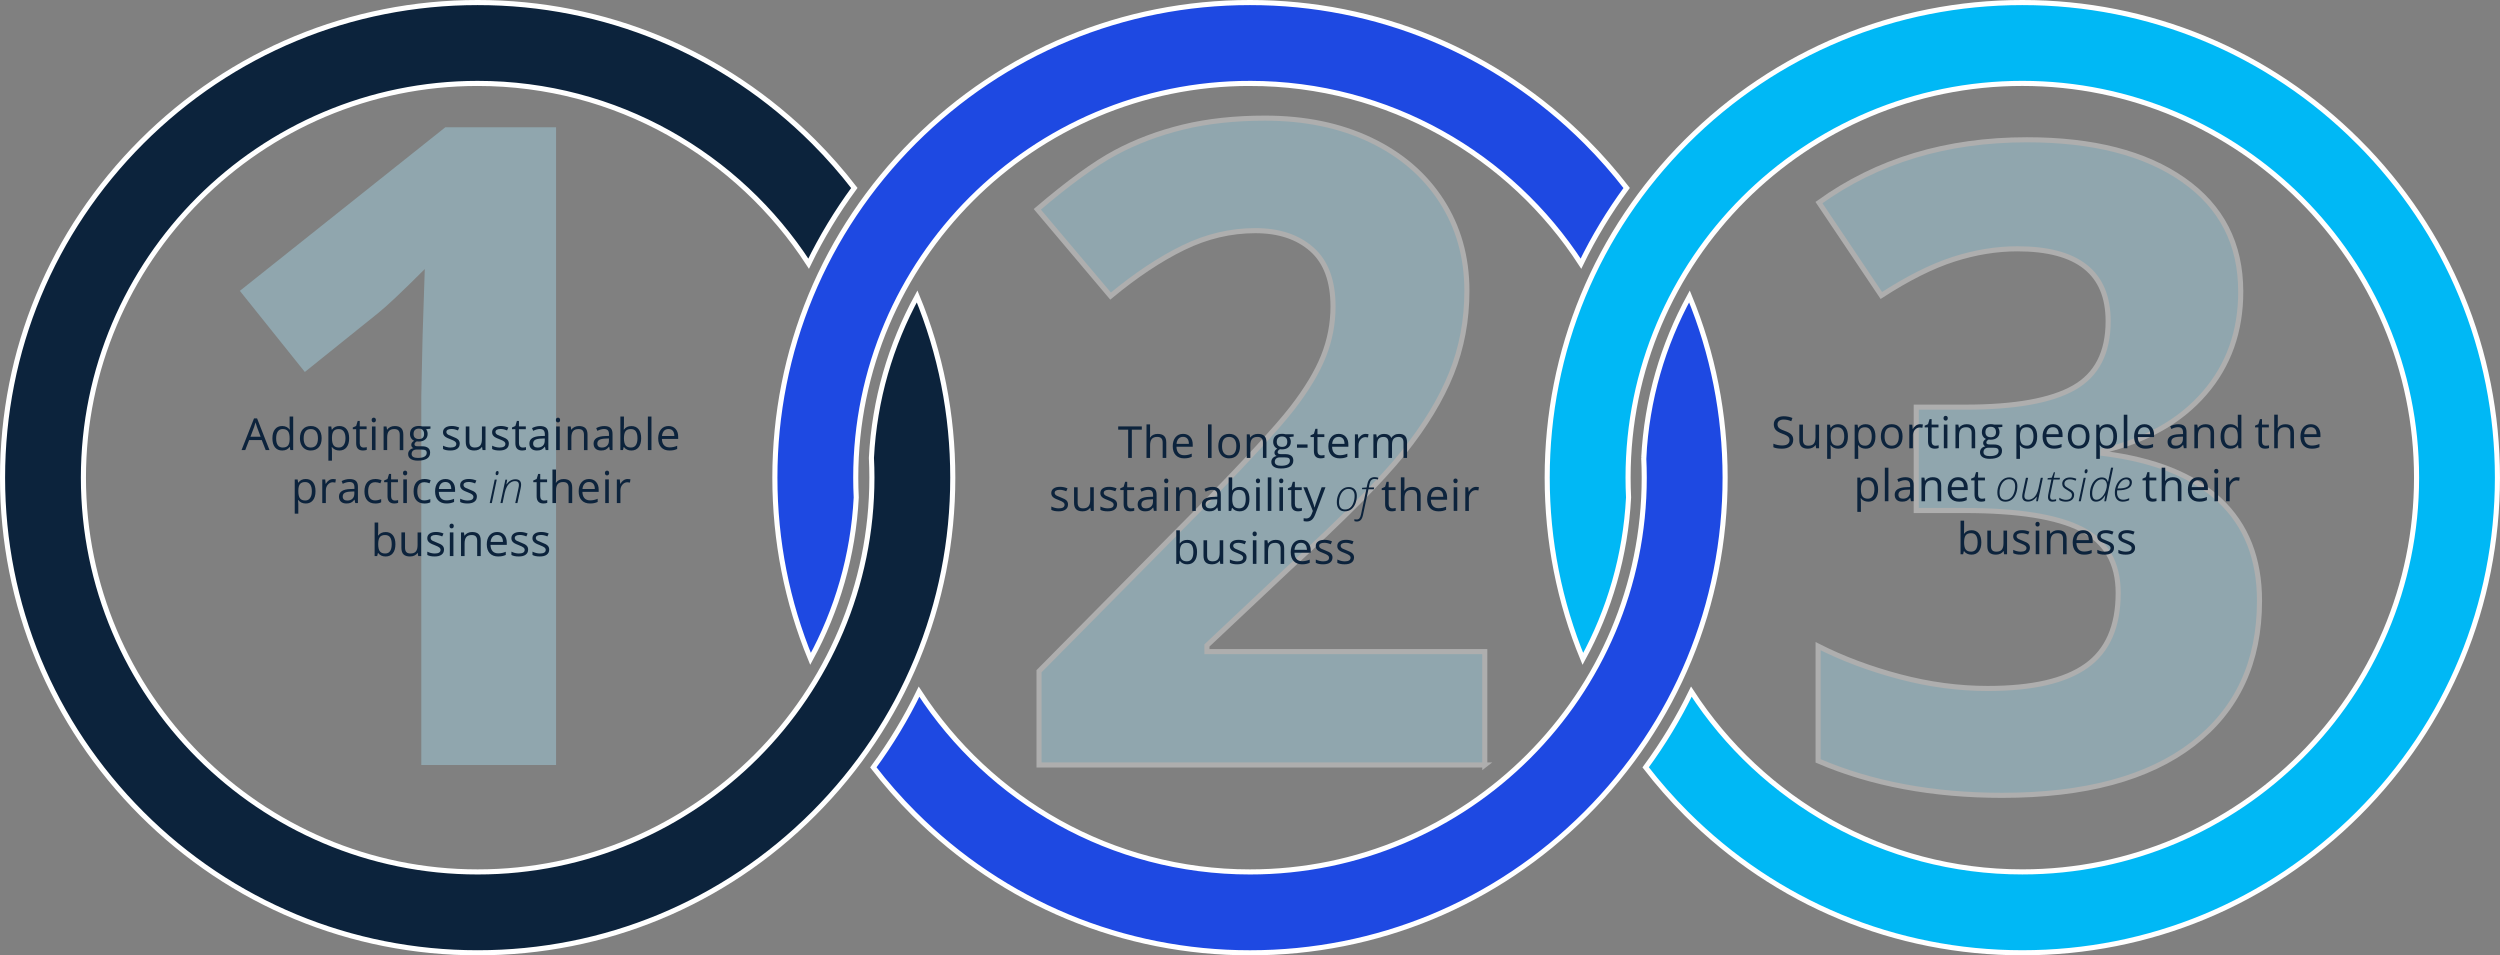 <?xml version="1.0" encoding="UTF-8"?><svg id="Layer_2" xmlns="http://www.w3.org/2000/svg" viewBox="0 0 1472.11 562.55">
    <rect x="0" y="0" width="1472.11" height="562.55" fill="#808080" stroke="none"/>
    <defs>
        <style>
            .cls-1 {
                fill: #1e49e2;
            }

            .cls-1,
            .cls-2,
            .cls-3,
            .cls-4 {
                stroke: #fff;
                stroke-miterlimit: 10;
                stroke-width: 3px;
            }

            .cls-5,
            .cls-3 {
                fill: #aceaff;
            }

            .cls-2,
            .cls-6 {
                fill: #0c233c;
            }

            .cls-4 {
                fill: #00b8f5;
            }

            .cls-7 {
                opacity: .36;
            }

            @keyframes fadeIn {
                from {
                    opacity: 0;
                }

                to {
                    opacity: 0.36;
                }
            }

            .nk__fadeIn {
                animation-name: fadeIn;
                animation-duration: 1s;
                animation-fill-mode: both;
            }

            .nk__delay-1s {
                animation-delay: 1s;
            }

            .nk__delay-2s {
                animation-delay: 2s;
            }

            .nk__delay-3s {
                animation-delay: 3s;
            }
        </style>
    </defs>
    <g id="Layer_1-2">
        <g class="cls-7 nk__fadeIn nk__delay-3s">
            <path class="cls-3"
                d="m1319.46,171.69c0,23.46-7.11,43.41-21.32,59.84-14.21,16.44-34.16,27.74-59.84,33.9v1.54c30.31,3.77,53.25,12.97,68.83,27.61,15.58,14.64,23.37,34.38,23.37,59.2,0,36.13-13.1,64.25-39.3,84.37-26.2,20.12-63.61,30.18-112.24,30.18-40.75,0-76.88-6.76-108.38-20.29v-67.55c14.55,7.36,30.56,13.36,48.03,17.98s34.76,6.93,51.88,6.93c26.2,0,45.54-4.45,58.04-13.36,12.5-8.9,18.75-23.2,18.75-42.89,0-17.63-7.19-30.13-21.57-37.5-14.38-7.36-37.33-11.04-68.83-11.04h-28.51v-60.87h29.02c29.11,0,50.38-3.81,63.82-11.43,13.44-7.62,20.16-20.68,20.16-39.17,0-28.42-17.81-42.63-53.42-42.63-12.33,0-24.87,2.05-37.63,6.16-12.76,4.11-26.93,11.22-42.51,21.32l-36.73-54.71c34.24-24.66,75.08-36.98,122.51-36.98,38.87,0,69.56,7.88,92.08,23.63,22.51,15.76,33.77,37.67,33.77,65.75Z" />
        </g>
        <g class="cls-7 nk__fadeIn nk__delay-1s">
            <path class="cls-5"
                d="m327.44,450.45h-79.36v-217.28l.77-35.7,1.28-39.04c-13.19,13.19-22.34,21.83-27.48,25.94l-43.15,34.67-38.27-47.77,120.97-96.31h65.24v375.49Z" />
        </g>
        <g class="cls-7 nk__fadeIn nk__delay-2s">
            <path class="cls-3"
                d="m874.32,450.45h-262.49v-55.22l94.26-95.29c27.91-28.59,46.14-48.41,54.71-59.46,8.56-11.04,14.72-21.27,18.49-30.69,3.76-9.41,5.65-19.17,5.65-29.28,0-15.06-4.15-26.28-12.46-33.65-8.31-7.36-19.39-11.04-33.26-11.04-14.56,0-28.68,3.34-42.38,10.02-13.7,6.68-28,16.18-42.89,28.51l-43.15-51.11c18.49-15.75,33.81-26.88,45.97-33.39,12.16-6.51,25.43-11.51,39.81-15.02,14.38-3.51,30.48-5.27,48.29-5.27,23.46,0,44.18,4.28,62.15,12.84,17.98,8.56,31.93,20.55,41.86,35.96,9.93,15.41,14.9,33.05,14.9,52.91,0,17.3-3.04,33.52-9.12,48.67-6.08,15.15-15.5,30.69-28.25,46.62-12.76,15.92-35.23,38.61-67.42,68.06l-48.29,45.46v3.6h163.6v66.78Z" />
        </g>
        <path class="cls-2"
            d="m513.13,269.62c.19,3.86.29,7.75.29,11.66,0,128.01-104.14,232.15-232.15,232.15S49.12,409.28,49.12,281.27,153.26,49.12,281.27,49.12c81.59,0,153.47,42.31,194.89,106.14,7.56-15.57,16.55-30.48,26.91-44.57-7.34-9.51-15.33-18.62-23.97-27.25C426.26,30.6,356,1.5,281.27,1.5S136.29,30.6,83.44,83.44C30.6,136.29,1.5,206.54,1.5,281.27s29.1,144.99,81.94,197.83c52.84,52.84,123.1,81.94,197.83,81.94s144.99-29.1,197.83-81.94c52.84-52.84,81.94-123.1,81.94-197.83,0-37.22-7.22-73.33-21-106.73-15.59,28.52-25.14,60.78-26.91,95.08Z" />
        <path class="cls-1"
            d="m736.05,49.12c81.59,0,153.47,42.31,194.89,106.14,7.56-15.57,16.55-30.48,26.91-44.57-7.34-9.51-15.33-18.62-23.97-27.25C881.04,30.6,810.78,1.5,736.05,1.5s-144.99,29.1-197.83,81.94c-52.84,52.84-81.94,123.1-81.94,197.83,0,37.22,7.22,73.33,21,106.73,15.59-28.52,25.14-60.78,26.91-95.08-.19-3.86-.29-7.75-.29-11.66,0-128.01,104.14-232.15,232.15-232.15Z" />
        <path class="cls-1"
            d="m967.91,269.62c.19,3.86.29,7.75.29,11.66,0,128.01-104.14,232.15-232.15,232.15-81.59,0-153.47-42.31-194.89-106.14-7.56,15.57-16.55,30.48-26.91,44.57,7.34,9.51,15.33,18.62,23.97,27.25,52.84,52.84,123.1,81.94,197.83,81.94s144.99-29.1,197.83-81.94c52.84-52.84,81.94-123.1,81.94-197.83,0-37.22-7.22-73.33-21-106.73-15.59,28.52-25.14,60.78-26.91,95.08Z" />
        <path class="cls-4"
            d="m1388.66,83.44C1335.82,30.6,1265.56,1.5,1190.83,1.5s-144.99,29.1-197.83,81.94c-52.84,52.84-81.94,123.1-81.94,197.83,0,37.22,7.22,73.33,21,106.73,15.59-28.52,25.14-60.78,26.91-95.08-.19-3.86-.29-7.75-.29-11.66,0-128.01,104.14-232.15,232.15-232.15s232.15,104.14,232.15,232.15-104.14,232.15-232.15,232.15c-81.59,0-153.47-42.31-194.89-106.14-7.56,15.57-16.55,30.48-26.91,44.57,7.34,9.51,15.33,18.62,23.97,27.25,52.84,52.84,123.1,81.94,197.83,81.94s144.99-29.1,197.83-81.94c52.84-52.84,81.94-123.1,81.94-197.83s-29.1-144.99-81.94-197.83Z" />
        <path class="cls-6"
            d="m156.45,265.03l-2.31-5.9h-7.44l-2.29,5.9h-2.18l7.34-18.64h1.82l7.3,18.64h-2.23Zm-2.98-7.85l-2.16-5.75c-.28-.73-.57-1.62-.86-2.68-.19.81-.45,1.71-.8,2.68l-2.18,5.75h6Z" />
        <path class="cls-6"
            d="m170.66,263.16h-.11c-.97,1.41-2.43,2.12-4.37,2.12-1.82,0-3.24-.62-4.25-1.87s-1.52-3.01-1.52-5.31.51-4.08,1.52-5.34,2.43-1.9,4.24-1.9,3.33.69,4.34,2.06h.17l-.09-1-.05-.98v-5.66h2.11v19.75h-1.71l-.28-1.87Zm-4.21.36c1.44,0,2.48-.39,3.13-1.17s.97-2.05.97-3.79v-.44c0-1.97-.33-3.38-.98-4.22s-1.7-1.26-3.14-1.26c-1.24,0-2.18.48-2.84,1.44s-.98,2.32-.98,4.07.33,3.12.98,4.02,1.61,1.36,2.87,1.36Z" />
        <path class="cls-6"
            d="m189.4,258.06c0,2.27-.57,4.04-1.71,5.31s-2.72,1.91-4.74,1.91c-1.24,0-2.35-.29-3.31-.88s-1.71-1.42-2.23-2.51-.79-2.37-.79-3.83c0-2.27.57-4.04,1.7-5.3s2.71-1.9,4.72-1.9,3.49.65,4.64,1.94,1.72,3.05,1.72,5.26Zm-10.6,0c0,1.78.36,3.13,1.07,4.06s1.76,1.4,3.14,1.4,2.43-.46,3.14-1.39,1.07-2.28,1.07-4.07-.36-3.11-1.07-4.03-1.77-1.38-3.17-1.38-2.42.45-3.12,1.36-1.05,2.26-1.05,4.05Z" />
        <path class="cls-6"
            d="m199.84,265.28c-.91,0-1.73-.17-2.48-.5s-1.38-.85-1.89-1.54h-.15c.1.81.15,1.58.15,2.31v5.73h-2.11v-20.16h1.71l.29,1.9h.1c.54-.76,1.17-1.31,1.89-1.65s1.54-.51,2.48-.51c1.85,0,3.27.63,4.27,1.89s1.5,3.03,1.5,5.31-.51,4.06-1.53,5.33-2.44,1.9-4.25,1.9Zm-.3-12.63c-1.42,0-2.45.39-3.08,1.18s-.96,2.04-.98,3.76v.47c0,1.96.33,3.35.98,4.2s1.7,1.26,3.14,1.26c1.2,0,2.14-.49,2.82-1.46s1.02-2.31,1.02-4.02-.34-3.07-1.02-3.99-1.64-1.39-2.88-1.39Z" />
        <path class="cls-6"
            d="m214.06,263.54c.37,0,.73-.03,1.08-.08s.62-.11.83-.17v1.61c-.23.11-.56.2-1.01.27s-.84.11-1.2.11c-2.69,0-4.04-1.42-4.04-4.25v-8.28h-1.99v-1.02l1.99-.88.89-2.97h1.22v3.22h4.04v1.64h-4.04v8.19c0,.84.2,1.48.6,1.93s.94.67,1.64.67Z" />
        <path class="cls-6"
            d="m218.84,247.34c0-.48.12-.84.36-1.06s.53-.34.89-.34.63.11.88.34.37.58.37,1.05-.12.83-.37,1.06-.54.35-.88.35c-.36,0-.65-.12-.89-.35s-.36-.59-.36-1.06Zm2.29,17.68h-2.11v-13.91h2.11v13.91Z" />
        <path class="cls-6"
            d="m235.39,265.03v-9c0-1.13-.26-1.98-.77-2.54s-1.32-.84-2.42-.84c-1.46,0-2.52.39-3.2,1.18s-1.02,2.09-1.02,3.9v7.3h-2.11v-13.91h1.71l.34,1.9h.1c.43-.69,1.04-1.22,1.82-1.59s1.65-.56,2.6-.56c1.68,0,2.94.4,3.78,1.21s1.27,2.1,1.27,3.88v9.08h-2.11Z" />
        <path class="cls-6"
            d="m253.48,251.11v1.33l-2.58.3c.24.3.45.68.63,1.16s.28,1.02.28,1.62c0,1.36-.47,2.45-1.4,3.26s-2.21,1.22-3.83,1.22c-.41,0-.8-.03-1.17-.1-.9.47-1.35,1.07-1.35,1.79,0,.38.16.66.47.84s.85.27,1.61.27h2.46c1.51,0,2.66.32,3.47.95s1.21,1.56,1.21,2.77c0,1.54-.62,2.71-1.85,3.52s-3.04,1.21-5.41,1.21c-1.82,0-3.22-.34-4.21-1.02s-1.48-1.63-1.48-2.87c0-.85.27-1.58.81-2.2s1.3-1.04,2.29-1.26c-.36-.16-.65-.41-.9-.75s-.36-.73-.36-1.18c0-.51.14-.95.41-1.33s.7-.75,1.28-1.1c-.72-.3-1.31-.8-1.76-1.51s-.68-1.52-.68-2.44c0-1.52.46-2.7,1.37-3.52s2.21-1.24,3.88-1.24c.73,0,1.38.08,1.97.25h4.81Zm-11.1,16.25c0,.75.32,1.32.95,1.71s1.54.58,2.73.58c1.77,0,3.08-.26,3.93-.79s1.28-1.25,1.28-2.15c0-.75-.23-1.28-.7-1.57s-1.34-.44-2.63-.44h-2.53c-.96,0-1.7.23-2.23.69s-.8,1.11-.8,1.97Zm1.14-11.79c0,.97.27,1.71.83,2.21s1.32.75,2.3.75c2.06,0,3.08-1,3.08-3s-1.04-3.14-3.12-3.14c-.99,0-1.75.27-2.29.8s-.8,1.32-.8,2.37Z" />
        <path class="cls-6"
            d="m270.71,261.23c0,1.29-.48,2.29-1.45,3s-2.32,1.05-4.06,1.05c-1.85,0-3.28-.29-4.32-.88v-1.96c.67.34,1.39.6,2.15.8s1.5.29,2.22.29c1.1,0,1.95-.18,2.54-.53s.89-.89.89-1.61c0-.54-.23-1-.7-1.39s-1.39-.84-2.75-1.36c-1.29-.48-2.22-.9-2.76-1.26s-.95-.77-1.22-1.23-.4-1-.4-1.64c0-1.13.46-2.03,1.38-2.69s2.19-.98,3.8-.98c1.5,0,2.96.3,4.39.91l-.75,1.71c-1.4-.58-2.66-.86-3.8-.86-1,0-1.75.16-2.26.47s-.76.74-.76,1.29c0,.37.1.69.29.95s.5.51.92.75,1.24.58,2.44,1.03c1.65.6,2.77,1.21,3.35,1.82s.87,1.38.87,2.3Z" />
        <path class="cls-6"
            d="m276.39,251.11v9.03c0,1.13.26,1.98.77,2.54s1.32.84,2.42.84c1.46,0,2.52-.4,3.19-1.19s1.01-2.09,1.01-3.9v-7.31h2.11v13.91h-1.74l-.3-1.87h-.11c-.43.69-1.03,1.21-1.8,1.57s-1.64.55-2.62.55c-1.69,0-2.96-.4-3.8-1.21s-1.26-2.09-1.26-3.86v-9.1h2.13Z" />
        <path class="cls-6"
            d="m299.62,261.23c0,1.29-.48,2.29-1.45,3s-2.32,1.05-4.06,1.05c-1.85,0-3.28-.29-4.32-.88v-1.96c.67.34,1.39.6,2.15.8s1.5.29,2.22.29c1.1,0,1.95-.18,2.54-.53s.89-.89.89-1.61c0-.54-.23-1-.7-1.39s-1.39-.84-2.75-1.36c-1.29-.48-2.22-.9-2.76-1.26s-.95-.77-1.22-1.23-.4-1-.4-1.64c0-1.13.46-2.03,1.38-2.69s2.19-.98,3.8-.98c1.5,0,2.96.3,4.39.91l-.75,1.71c-1.4-.58-2.66-.86-3.8-.86-1,0-1.75.16-2.26.47s-.76.74-.76,1.29c0,.37.1.69.29.95s.5.51.92.75,1.24.58,2.44,1.03c1.65.6,2.77,1.21,3.35,1.82s.87,1.38.87,2.3Z" />
        <path class="cls-6"
            d="m307.81,263.54c.37,0,.73-.03,1.08-.08s.62-.11.83-.17v1.61c-.23.11-.56.2-1.01.27s-.84.11-1.2.11c-2.69,0-4.04-1.42-4.04-4.25v-8.28h-1.99v-1.02l1.99-.88.89-2.97h1.22v3.22h4.04v1.64h-4.04v8.19c0,.84.2,1.48.6,1.93s.94.67,1.64.67Z" />
        <path class="cls-6"
            d="m321.32,265.03l-.42-1.98h-.1c-.69.87-1.39,1.46-2.08,1.77s-1.55.46-2.58.46c-1.38,0-2.46-.36-3.24-1.07s-1.17-1.72-1.17-3.03c0-2.81,2.25-4.28,6.74-4.42l2.36-.08v-.86c0-1.09-.23-1.9-.7-2.42s-1.22-.78-2.25-.78c-1.16,0-2.47.36-3.94,1.07l-.65-1.61c.69-.37,1.44-.66,2.25-.88s1.64-.32,2.46-.32c1.66,0,2.89.37,3.69,1.1s1.2,1.92,1.2,3.54v9.5h-1.56Zm-4.76-1.49c1.31,0,2.34-.36,3.09-1.08s1.12-1.73,1.12-3.02v-1.26l-2.11.09c-1.68.06-2.88.32-3.62.78s-1.11,1.18-1.11,2.15c0,.76.23,1.34.69,1.74s1.11.6,1.94.6Z" />
        <path class="cls-6"
            d="m327.32,247.34c0-.48.12-.84.36-1.06s.53-.34.89-.34.63.11.88.34.37.58.37,1.05-.12.83-.37,1.06-.54.35-.88.35c-.36,0-.65-.12-.89-.35s-.36-.59-.36-1.06Zm2.29,17.68h-2.11v-13.91h2.11v13.91Z" />
        <path class="cls-6"
            d="m343.86,265.03v-9c0-1.13-.26-1.98-.77-2.54s-1.32-.84-2.42-.84c-1.46,0-2.52.39-3.2,1.18s-1.02,2.09-1.02,3.9v7.3h-2.11v-13.91h1.71l.34,1.9h.1c.43-.69,1.04-1.22,1.82-1.59s1.65-.56,2.6-.56c1.68,0,2.94.4,3.78,1.21s1.27,2.1,1.27,3.88v9.08h-2.11Z" />
        <path class="cls-6"
            d="m359.12,265.03l-.42-1.98h-.1c-.69.87-1.39,1.46-2.08,1.77s-1.55.46-2.58.46c-1.38,0-2.46-.36-3.24-1.07s-1.17-1.72-1.17-3.03c0-2.81,2.25-4.28,6.74-4.42l2.36-.08v-.86c0-1.09-.23-1.9-.7-2.42s-1.22-.78-2.25-.78c-1.16,0-2.47.36-3.94,1.07l-.65-1.61c.69-.37,1.44-.66,2.25-.88s1.64-.32,2.46-.32c1.66,0,2.89.37,3.69,1.1s1.2,1.92,1.2,3.54v9.5h-1.56Zm-4.76-1.49c1.31,0,2.34-.36,3.09-1.08s1.12-1.73,1.12-3.02v-1.26l-2.11.09c-1.68.06-2.88.32-3.62.78s-1.11,1.18-1.11,2.15c0,.76.23,1.34.69,1.74s1.11.6,1.94.6Z" />
        <path class="cls-6"
            d="m371.77,250.89c1.83,0,3.25.62,4.26,1.87s1.52,3.02,1.52,5.3-.51,4.06-1.53,5.33-2.44,1.9-4.25,1.9c-.91,0-1.73-.17-2.48-.5s-1.38-.85-1.89-1.54h-.15l-.44,1.79h-1.51v-19.75h2.11v4.8c0,1.07-.03,2.04-.1,2.89h.1c.98-1.39,2.44-2.08,4.37-2.08Zm-.3,1.76c-1.44,0-2.48.41-3.11,1.24s-.95,2.22-.95,4.17.33,3.35.98,4.2,1.7,1.26,3.14,1.26c1.29,0,2.26-.47,2.89-1.42s.95-2.3.95-4.07-.32-3.16-.95-4.05-1.62-1.33-2.95-1.33Z" />
        <path class="cls-6" d="m383.61,265.03h-2.11v-19.75h2.11v19.75Z" />
        <path class="cls-6"
            d="m394.22,265.28c-2.06,0-3.68-.63-4.87-1.88s-1.78-2.99-1.78-5.22.55-4.02,1.66-5.34,2.59-1.98,4.45-1.98c1.74,0,3.12.57,4.14,1.72s1.52,2.66,1.52,4.54v1.33h-9.58c.04,1.63.46,2.87,1.24,3.72s1.89,1.27,3.31,1.27c1.5,0,2.98-.31,4.44-.94v1.88c-.74.32-1.45.55-2.11.69s-1.47.21-2.41.21Zm-.57-12.66c-1.12,0-2.01.36-2.67,1.09s-1.06,1.73-1.17,3.02h7.27c0-1.33-.3-2.35-.89-3.05s-1.44-1.06-2.54-1.06Z" />
        <path class="cls-6"
            d="m180.03,296.48c-.91,0-1.73-.17-2.48-.5s-1.38-.85-1.89-1.54h-.15c.1.81.15,1.58.15,2.31v5.73h-2.11v-20.16h1.71l.29,1.9h.1c.54-.76,1.17-1.31,1.89-1.65s1.54-.51,2.48-.51c1.85,0,3.27.63,4.27,1.89s1.5,3.03,1.5,5.31-.51,4.06-1.53,5.33-2.44,1.9-4.25,1.9Zm-.3-12.63c-1.42,0-2.45.39-3.08,1.18s-.96,2.04-.98,3.76v.47c0,1.96.33,3.35.98,4.2s1.7,1.26,3.14,1.26c1.2,0,2.14-.49,2.82-1.46s1.02-2.31,1.02-4.02-.34-3.07-1.02-3.99-1.64-1.39-2.88-1.39Z" />
        <path class="cls-6"
            d="m196.11,282.06c.62,0,1.17.05,1.66.15l-.29,1.96c-.58-.13-1.08-.19-1.52-.19-1.13,0-2.09.46-2.89,1.37s-1.2,2.05-1.2,3.42v7.46h-2.11v-13.91h1.74l.24,2.58h.1c.52-.91,1.14-1.6,1.87-2.09s1.53-.74,2.4-.74Z" />
        <path class="cls-6"
            d="m209.2,296.23l-.42-1.98h-.1c-.69.87-1.39,1.46-2.08,1.77s-1.55.46-2.58.46c-1.38,0-2.46-.36-3.24-1.07s-1.17-1.72-1.17-3.03c0-2.81,2.25-4.28,6.74-4.42l2.36-.08v-.86c0-1.09-.23-1.9-.7-2.42s-1.22-.78-2.25-.78c-1.16,0-2.47.36-3.94,1.07l-.65-1.61c.69-.37,1.44-.66,2.25-.88s1.64-.32,2.46-.32c1.66,0,2.89.37,3.69,1.1s1.2,1.92,1.2,3.54v9.5h-1.56Zm-4.76-1.49c1.31,0,2.34-.36,3.09-1.08s1.12-1.73,1.12-3.02v-1.26l-2.11.09c-1.68.06-2.88.32-3.62.78s-1.11,1.18-1.11,2.15c0,.76.23,1.34.69,1.74s1.11.6,1.94.6Z" />
        <path class="cls-6"
            d="m220.94,296.48c-2.01,0-3.57-.62-4.68-1.86s-1.66-2.99-1.66-5.26.56-4.13,1.68-5.4,2.72-1.9,4.79-1.9c.67,0,1.34.07,2.01.22s1.19.31,1.57.51l-.65,1.79c-.47-.19-.97-.34-1.52-.46s-1.04-.18-1.46-.18c-2.83,0-4.24,1.8-4.24,5.41,0,1.71.34,3.02,1.03,3.94s1.71,1.37,3.07,1.37c1.16,0,2.35-.25,3.57-.75v1.87c-.93.48-2.1.72-3.52.72Z" />
        <path class="cls-6"
            d="m232.52,294.74c.37,0,.73-.03,1.08-.08s.62-.11.83-.17v1.61c-.23.11-.56.2-1.01.27s-.84.11-1.2.11c-2.69,0-4.04-1.42-4.04-4.25v-8.28h-1.99v-1.02l1.99-.88.89-2.97h1.22v3.22h4.04v1.64h-4.04v8.19c0,.84.2,1.48.6,1.93s.94.67,1.64.67Z" />
        <path class="cls-6"
            d="m237.3,278.54c0-.48.12-.84.36-1.06s.53-.34.89-.34.63.11.88.34.37.58.37,1.05-.12.83-.37,1.06-.54.35-.88.35c-.36,0-.65-.12-.89-.35s-.36-.59-.36-1.06Zm2.29,17.68h-2.11v-13.91h2.11v13.91Z" />
        <path class="cls-6"
            d="m249.88,296.48c-2.01,0-3.57-.62-4.68-1.86s-1.66-2.99-1.66-5.26.56-4.13,1.68-5.4,2.72-1.9,4.79-1.9c.67,0,1.34.07,2.01.22s1.19.31,1.57.51l-.65,1.79c-.47-.19-.97-.34-1.52-.46s-1.04-.18-1.46-.18c-2.83,0-4.24,1.8-4.24,5.41,0,1.71.34,3.02,1.03,3.94s1.71,1.37,3.07,1.37c1.16,0,2.35-.25,3.57-.75v1.87c-.93.48-2.1.72-3.52.72Z" />
        <path class="cls-6"
            d="m262.85,296.48c-2.06,0-3.68-.63-4.87-1.88s-1.78-2.99-1.78-5.22.55-4.02,1.66-5.34,2.59-1.98,4.45-1.98c1.74,0,3.12.57,4.14,1.72s1.52,2.66,1.52,4.54v1.33h-9.58c.04,1.63.46,2.87,1.24,3.72s1.89,1.27,3.31,1.27c1.5,0,2.98-.31,4.44-.94v1.88c-.74.32-1.45.55-2.11.69s-1.47.21-2.41.21Zm-.57-12.66c-1.12,0-2.01.36-2.67,1.09s-1.06,1.73-1.17,3.02h7.27c0-1.33-.3-2.35-.89-3.05s-1.44-1.06-2.54-1.06Z" />
        <path class="cls-6"
            d="m280.8,292.43c0,1.29-.48,2.29-1.45,3s-2.32,1.05-4.06,1.05c-1.85,0-3.28-.29-4.32-.88v-1.96c.67.34,1.39.6,2.15.8s1.5.29,2.22.29c1.1,0,1.95-.18,2.54-.53s.89-.89.89-1.61c0-.54-.23-1-.7-1.39s-1.39-.84-2.75-1.36c-1.29-.48-2.22-.9-2.76-1.26s-.95-.77-1.22-1.23-.4-1-.4-1.64c0-1.13.46-2.03,1.38-2.69s2.19-.98,3.8-.98c1.5,0,2.96.3,4.39.91l-.75,1.71c-1.4-.58-2.66-.86-3.8-.86-1,0-1.75.16-2.26.47s-.76.74-.76,1.29c0,.37.1.69.29.95s.5.51.92.75,1.24.58,2.44,1.03c1.65.6,2.77,1.21,3.35,1.82s.87,1.38.87,2.3Z" />
        <path class="cls-6"
            d="m289.61,296.23h-1.24l2.93-13.8h1.22l-2.91,13.8Zm2.23-17.34c0-.47.09-.84.28-1.12s.44-.42.76-.42c.48,0,.72.3.72.91,0,.48-.09.86-.28,1.14s-.43.42-.72.42c-.25,0-.43-.08-.56-.25s-.2-.4-.2-.69Z" />
        <path class="cls-6"
            d="m303.4,296.23l1.89-8.79c.18-.78.27-1.44.27-1.98,0-.68-.18-1.21-.55-1.59s-.94-.57-1.71-.57c-.95,0-1.84.28-2.67.85s-1.54,1.36-2.11,2.38-1.01,2.23-1.31,3.64l-1.29,6.06h-1.24l2.93-13.8h1.04l-.47,2.81h.08c1.39-2.01,3.15-3.02,5.28-3.02,1.1,0,1.93.27,2.48.81s.83,1.32.83,2.34c0,.59-.1,1.36-.3,2.31l-1.88,8.56h-1.24Z" />
        <path class="cls-6"
            d="m320.34,294.74c.37,0,.73-.03,1.08-.08s.62-.11.83-.17v1.61c-.23.11-.56.2-1.01.27s-.84.11-1.2.11c-2.69,0-4.04-1.42-4.04-4.25v-8.28h-1.99v-1.02l1.99-.88.89-2.97h1.22v3.22h4.04v1.64h-4.04v8.19c0,.84.2,1.48.6,1.93s.94.67,1.64.67Z" />
        <path class="cls-6"
            d="m334.82,296.23v-9c0-1.13-.26-1.98-.77-2.54s-1.32-.84-2.42-.84c-1.46,0-2.53.4-3.21,1.19s-1.01,2.1-1.01,3.91v7.27h-2.11v-19.75h2.11v5.98c0,.72-.03,1.32-.1,1.79h.13c.41-.67,1-1.2,1.77-1.58s1.64-.58,2.62-.58c1.7,0,2.98.4,3.83,1.21s1.28,2.09,1.28,3.85v9.08h-2.11Z" />
        <path class="cls-6"
            d="m347.4,296.48c-2.06,0-3.68-.63-4.87-1.88s-1.78-2.99-1.78-5.22.55-4.02,1.66-5.34,2.59-1.98,4.45-1.98c1.74,0,3.12.57,4.14,1.72s1.52,2.66,1.52,4.54v1.33h-9.58c.04,1.63.46,2.87,1.24,3.72s1.89,1.27,3.31,1.27c1.5,0,2.98-.31,4.44-.94v1.88c-.74.32-1.45.55-2.11.69s-1.47.21-2.41.21Zm-.57-12.66c-1.12,0-2.01.36-2.67,1.09s-1.06,1.73-1.17,3.02h7.27c0-1.33-.3-2.35-.89-3.05s-1.44-1.06-2.54-1.06Z" />
        <path class="cls-6"
            d="m356.2,278.54c0-.48.12-.84.36-1.06s.53-.34.89-.34.63.11.88.34.37.58.37,1.05-.12.83-.37,1.06-.54.35-.88.35c-.36,0-.65-.12-.89-.35s-.36-.59-.36-1.06Zm2.29,17.68h-2.11v-13.91h2.11v13.91Z" />
        <path class="cls-6"
            d="m369.57,282.06c.62,0,1.17.05,1.66.15l-.29,1.96c-.58-.13-1.08-.19-1.52-.19-1.13,0-2.09.46-2.89,1.37s-1.2,2.05-1.2,3.42v7.46h-2.11v-13.91h1.74l.24,2.58h.1c.52-.91,1.14-1.6,1.87-2.09s1.53-.74,2.4-.74Z" />
        <path class="cls-6"
            d="m227.06,313.29c1.83,0,3.25.62,4.26,1.87,1.01,1.25,1.52,3.01,1.52,5.3s-.51,4.06-1.53,5.33c-1.02,1.27-2.44,1.9-4.25,1.9-.91,0-1.73-.17-2.48-.5-.75-.33-1.38-.85-1.89-1.54h-.15l-.44,1.79h-1.51v-19.75h2.11v4.8c0,1.08-.03,2.04-.1,2.89h.1c.98-1.39,2.44-2.08,4.37-2.08Zm-.3,1.76c-1.44,0-2.48.41-3.11,1.24-.63.83-.95,2.22-.95,4.17s.33,3.35.98,4.2c.65.84,1.7,1.26,3.14,1.26,1.29,0,2.26-.47,2.89-1.42.63-.94.95-2.3.95-4.07s-.32-3.16-.95-4.05-1.62-1.33-2.95-1.33Z" />
        <path class="cls-6"
            d="m238.5,313.51v9.03c0,1.13.26,1.98.77,2.54s1.32.84,2.42.84c1.46,0,2.52-.4,3.19-1.19s1.01-2.09,1.01-3.9v-7.31h2.11v13.91h-1.74l-.3-1.87h-.11c-.43.69-1.03,1.21-1.8,1.57s-1.64.55-2.62.55c-1.69,0-2.96-.4-3.8-1.21s-1.26-2.09-1.26-3.86v-9.1h2.13Z" />
        <path class="cls-6"
            d="m261.45,323.63c0,1.29-.48,2.29-1.45,3s-2.32,1.05-4.06,1.05c-1.85,0-3.28-.29-4.32-.88v-1.96c.67.34,1.39.61,2.15.8s1.5.29,2.22.29c1.1,0,1.95-.18,2.54-.53.59-.35.89-.89.89-1.61,0-.54-.23-1-.7-1.39-.47-.39-1.39-.84-2.75-1.37-1.29-.48-2.22-.9-2.76-1.26-.55-.36-.95-.77-1.22-1.22s-.4-1-.4-1.64c0-1.13.46-2.03,1.38-2.68.92-.66,2.19-.98,3.8-.98,1.5,0,2.96.3,4.39.91l-.75,1.71c-1.4-.58-2.66-.86-3.8-.86-1,0-1.75.16-2.26.47s-.76.75-.76,1.29c0,.37.1.69.29.95s.5.51.92.75,1.24.58,2.44,1.03c1.65.6,2.77,1.21,3.35,1.82s.87,1.38.87,2.3Z" />
        <path class="cls-6"
            d="m264.7,309.74c0-.48.12-.84.36-1.06.24-.22.53-.34.89-.34s.63.11.88.34.37.58.37,1.05-.12.83-.37,1.06c-.25.23-.54.35-.88.35-.36,0-.65-.12-.89-.35-.24-.23-.36-.59-.36-1.06Zm2.29,17.68h-2.11v-13.91h2.11v13.91Z" />
        <path class="cls-6"
            d="m280.98,327.43v-9c0-1.13-.26-1.98-.77-2.54s-1.32-.84-2.42-.84c-1.46,0-2.52.39-3.2,1.18s-1.02,2.09-1.02,3.9v7.3h-2.11v-13.91h1.71l.34,1.9h.1c.43-.69,1.04-1.22,1.82-1.59.78-.38,1.65-.56,2.6-.56,1.68,0,2.94.4,3.78,1.21.85.81,1.27,2.1,1.27,3.88v9.08h-2.11Z" />
        <path class="cls-6"
            d="m293.29,327.68c-2.06,0-3.68-.63-4.87-1.88s-1.78-2.99-1.78-5.22.55-4.02,1.66-5.34,2.59-1.98,4.45-1.98c1.74,0,3.12.57,4.14,1.72,1.02,1.15,1.52,2.66,1.52,4.54v1.33h-9.58c.04,1.63.46,2.87,1.24,3.72s1.89,1.27,3.31,1.27c1.5,0,2.98-.31,4.44-.94v1.88c-.74.32-1.45.55-2.11.69-.66.14-1.47.21-2.41.21Zm-.57-12.66c-1.12,0-2.01.36-2.67,1.09s-1.06,1.74-1.17,3.02h7.27c0-1.33-.3-2.35-.89-3.05-.59-.71-1.44-1.06-2.54-1.06Z" />
        <path class="cls-6"
            d="m310.98,323.63c0,1.29-.48,2.29-1.45,3s-2.32,1.05-4.06,1.05c-1.85,0-3.28-.29-4.32-.88v-1.96c.67.34,1.39.61,2.15.8s1.5.29,2.22.29c1.1,0,1.95-.18,2.54-.53.59-.35.89-.89.89-1.61,0-.54-.23-1-.7-1.39-.47-.39-1.39-.84-2.75-1.37-1.29-.48-2.22-.9-2.76-1.26-.55-.36-.95-.77-1.22-1.22s-.4-1-.4-1.64c0-1.13.46-2.03,1.38-2.68.92-.66,2.19-.98,3.8-.98,1.5,0,2.96.3,4.39.91l-.75,1.71c-1.4-.58-2.66-.86-3.8-.86-1,0-1.75.16-2.26.47s-.76.75-.76,1.29c0,.37.1.69.29.95s.5.51.92.75,1.24.58,2.44,1.03c1.65.6,2.77,1.21,3.35,1.82s.87,1.38.87,2.3Z" />
        <path class="cls-6"
            d="m323.38,323.63c0,1.29-.48,2.29-1.45,3s-2.32,1.05-4.06,1.05c-1.85,0-3.28-.29-4.32-.88v-1.96c.67.34,1.39.61,2.15.8s1.5.29,2.22.29c1.1,0,1.95-.18,2.54-.53.59-.35.89-.89.89-1.61,0-.54-.23-1-.7-1.39-.47-.39-1.39-.84-2.75-1.37-1.29-.48-2.22-.9-2.76-1.26-.55-.36-.95-.77-1.22-1.22s-.4-1-.4-1.64c0-1.13.46-2.03,1.38-2.68.92-.66,2.19-.98,3.8-.98,1.5,0,2.96.3,4.39.91l-.75,1.71c-1.4-.58-2.66-.86-3.8-.86-1,0-1.75.16-2.26.47s-.76.75-.76,1.29c0,.37.1.69.29.95s.5.51.92.75,1.24.58,2.44,1.03c1.65.6,2.77,1.21,3.35,1.82s.87,1.38.87,2.3Z" />
        <path class="cls-6" d="m666.48,269.65h-2.16v-16.64h-5.88v-1.92h13.91v1.92h-5.88v16.64Z" />
        <path class="cls-6"
            d="m684.63,269.65v-9c0-1.13-.26-1.98-.77-2.54s-1.32-.84-2.42-.84c-1.46,0-2.53.4-3.21,1.19s-1.01,2.1-1.01,3.91v7.27h-2.11v-19.75h2.11v5.98c0,.72-.03,1.32-.1,1.79h.13c.41-.67,1-1.2,1.77-1.58s1.64-.58,2.62-.58c1.7,0,2.98.4,3.83,1.21s1.28,2.09,1.28,3.85v9.08h-2.11Z" />
        <path class="cls-6"
            d="m697.21,269.9c-2.06,0-3.68-.63-4.87-1.88s-1.78-2.99-1.78-5.22.55-4.02,1.66-5.34,2.59-1.98,4.45-1.98c1.74,0,3.12.57,4.14,1.72s1.52,2.66,1.52,4.54v1.33h-9.58c.04,1.63.46,2.87,1.24,3.72s1.89,1.27,3.31,1.27c1.5,0,2.98-.31,4.44-.94v1.88c-.74.32-1.45.55-2.11.69s-1.47.21-2.41.21Zm-.57-12.66c-1.12,0-2.01.36-2.67,1.09s-1.06,1.73-1.17,3.02h7.27c0-1.33-.3-2.35-.89-3.05s-1.44-1.06-2.54-1.06Z" />
        <path class="cls-6" d="m713.43,269.65h-2.11v-19.75h2.11v19.75Z" />
        <path class="cls-6"
            d="m730.18,262.68c0,2.27-.57,4.04-1.71,5.31s-2.72,1.91-4.74,1.91c-1.24,0-2.35-.29-3.31-.88s-1.71-1.42-2.23-2.51-.79-2.37-.79-3.83c0-2.27.57-4.04,1.7-5.3s2.71-1.9,4.72-1.9,3.49.65,4.64,1.94,1.72,3.05,1.72,5.26Zm-10.6,0c0,1.78.36,3.13,1.07,4.06s1.76,1.4,3.14,1.4,2.43-.46,3.14-1.39,1.07-2.28,1.07-4.07-.36-3.11-1.07-4.03-1.77-1.38-3.17-1.38-2.42.45-3.12,1.36-1.05,2.26-1.05,4.05Z" />
        <path class="cls-6"
            d="m743.67,269.65v-9c0-1.13-.26-1.98-.78-2.54-.52-.56-1.32-.84-2.42-.84-1.46,0-2.52.39-3.2,1.18-.68.79-1.02,2.09-1.02,3.9v7.3h-2.11v-13.91h1.71l.34,1.9h.1c.43-.69,1.04-1.22,1.81-1.59.78-.38,1.65-.56,2.6-.56,1.68,0,2.94.4,3.78,1.21.85.81,1.27,2.1,1.27,3.88v9.08h-2.11Z" />
        <path class="cls-6"
            d="m761.76,255.73v1.33l-2.58.3c.24.3.45.68.63,1.16s.28,1.02.28,1.62c0,1.36-.47,2.45-1.4,3.26s-2.21,1.22-3.83,1.22c-.42,0-.8-.03-1.17-.1-.9.47-1.35,1.07-1.35,1.79,0,.38.16.66.47.84s.85.27,1.61.27h2.46c1.51,0,2.66.32,3.47.95.81.63,1.21,1.56,1.21,2.77,0,1.54-.62,2.71-1.85,3.52s-3.04,1.21-5.41,1.21c-1.82,0-3.22-.34-4.21-1.02-.99-.68-1.48-1.63-1.48-2.87,0-.85.27-1.58.81-2.2s1.3-1.04,2.29-1.26c-.36-.16-.65-.41-.9-.75-.24-.34-.36-.73-.36-1.18,0-.51.14-.95.41-1.33s.7-.75,1.28-1.1c-.72-.3-1.31-.8-1.76-1.51-.45-.71-.68-1.52-.68-2.44,0-1.52.46-2.7,1.37-3.52s2.21-1.24,3.88-1.24c.73,0,1.38.08,1.97.25h4.81Zm-11.1,16.25c0,.75.32,1.32.95,1.71s1.54.58,2.73.58c1.77,0,3.08-.26,3.93-.79.85-.53,1.28-1.25,1.28-2.15,0-.75-.23-1.28-.7-1.57s-1.34-.44-2.63-.44h-2.53c-.96,0-1.7.23-2.23.69s-.8,1.11-.8,1.97Zm1.14-11.79c0,.97.28,1.71.83,2.21s1.32.75,2.3.75c2.06,0,3.08-1,3.08-3s-1.04-3.14-3.12-3.14c-.99,0-1.75.27-2.29.8s-.8,1.32-.8,2.37Z" />
        <path class="cls-6" d="m763.72,263.64v-1.93h6.23v1.93h-6.23Z" />
        <path class="cls-6"
            d="m778.02,268.16c.37,0,.73-.03,1.08-.08s.62-.11.83-.17v1.61c-.23.11-.56.2-1.01.27-.44.07-.84.11-1.2.11-2.69,0-4.04-1.42-4.04-4.25v-8.28h-1.99v-1.02l1.99-.88.89-2.97h1.22v3.22h4.04v1.64h-4.04v8.19c0,.84.2,1.48.6,1.93s.94.67,1.64.67Z" />
        <path class="cls-6"
            d="m788.85,269.9c-2.06,0-3.68-.63-4.87-1.88-1.19-1.25-1.78-2.99-1.78-5.22s.55-4.02,1.66-5.34c1.1-1.32,2.59-1.98,4.45-1.98,1.74,0,3.12.57,4.14,1.72s1.52,2.66,1.52,4.54v1.33h-9.58c.04,1.63.46,2.87,1.24,3.72.78.85,1.89,1.27,3.31,1.27,1.5,0,2.98-.31,4.44-.94v1.88c-.75.32-1.45.55-2.11.69-.66.14-1.47.21-2.41.21Zm-.57-12.66c-1.12,0-2.01.36-2.67,1.09-.67.73-1.06,1.73-1.17,3.02h7.27c0-1.33-.3-2.35-.89-3.05s-1.44-1.06-2.54-1.06Z" />
        <path class="cls-6"
            d="m804.18,255.48c.62,0,1.17.05,1.66.15l-.29,1.96c-.58-.13-1.08-.19-1.52-.19-1.13,0-2.09.46-2.89,1.37-.8.91-1.2,2.05-1.2,3.42v7.46h-2.11v-13.91h1.74l.24,2.58h.1c.52-.91,1.14-1.6,1.87-2.09s1.53-.74,2.4-.74Z" />
        <path class="cls-6"
            d="m826.45,269.65v-9.05c0-1.11-.24-1.94-.71-2.49s-1.21-.83-2.21-.83c-1.31,0-2.28.38-2.91,1.13s-.94,1.91-.94,3.48v7.77h-2.11v-9.05c0-1.11-.24-1.94-.71-2.49s-1.21-.83-2.22-.83c-1.32,0-2.29.4-2.9,1.19-.61.79-.92,2.09-.92,3.89v7.3h-2.11v-13.91h1.71l.34,1.9h.1c.4-.68.96-1.21,1.68-1.59.72-.38,1.53-.57,2.43-.57,2.17,0,3.6.79,4.27,2.36h.1c.42-.73,1.02-1.3,1.8-1.73s1.68-.63,2.69-.63c1.57,0,2.75.4,3.54,1.21.78.81,1.17,2.1,1.17,3.88v9.08h-2.11Z" />
        <path class="cls-6"
            d="m628.89,297.05c0,1.29-.48,2.29-1.45,3-.96.7-2.32,1.05-4.06,1.05-1.85,0-3.28-.29-4.32-.88v-1.96c.67.34,1.39.6,2.15.8s1.5.29,2.22.29c1.1,0,1.95-.18,2.54-.53s.89-.89.89-1.61c0-.54-.23-1-.7-1.39s-1.39-.84-2.75-1.36c-1.29-.48-2.22-.9-2.76-1.26s-.95-.77-1.22-1.23-.4-1-.4-1.64c0-1.13.46-2.03,1.38-2.69s2.19-.98,3.8-.98c1.5,0,2.96.3,4.39.91l-.75,1.71c-1.4-.58-2.66-.86-3.8-.86-1,0-1.75.16-2.26.47s-.76.74-.76,1.29c0,.37.1.69.29.95s.5.51.92.75,1.24.58,2.44,1.03c1.65.6,2.77,1.21,3.35,1.82s.87,1.38.87,2.3Z" />
        <path class="cls-6"
            d="m634.57,286.93v9.03c0,1.13.26,1.98.77,2.54s1.32.84,2.42.84c1.46,0,2.52-.4,3.19-1.19s1.01-2.09,1.01-3.9v-7.31h2.11v13.91h-1.74l-.3-1.87h-.11c-.43.69-1.03,1.21-1.8,1.57s-1.64.55-2.62.55c-1.69,0-2.96-.4-3.8-1.21-.84-.8-1.26-2.09-1.26-3.86v-9.1h2.13Z" />
        <path class="cls-6"
            d="m657.79,297.05c0,1.29-.48,2.29-1.45,3-.96.7-2.32,1.05-4.06,1.05-1.85,0-3.28-.29-4.32-.88v-1.96c.67.34,1.39.6,2.15.8s1.5.29,2.22.29c1.1,0,1.95-.18,2.54-.53s.89-.89.89-1.61c0-.54-.23-1-.7-1.39s-1.39-.84-2.75-1.36c-1.29-.48-2.22-.9-2.76-1.26s-.95-.77-1.22-1.23-.4-1-.4-1.64c0-1.13.46-2.03,1.38-2.69s2.19-.98,3.8-.98c1.5,0,2.96.3,4.39.91l-.75,1.71c-1.4-.58-2.66-.86-3.8-.86-1,0-1.75.16-2.26.47s-.76.74-.76,1.29c0,.37.1.69.29.95s.5.51.92.75,1.24.58,2.44,1.03c1.65.6,2.77,1.21,3.35,1.82s.87,1.38.87,2.3Z" />
        <path class="cls-6"
            d="m665.98,299.36c.37,0,.73-.03,1.08-.08s.62-.11.83-.17v1.61c-.23.11-.56.2-1.01.27-.44.07-.84.11-1.2.11-2.69,0-4.04-1.42-4.04-4.25v-8.28h-1.99v-1.02l1.99-.88.89-2.97h1.22v3.22h4.04v1.64h-4.04v8.19c0,.84.2,1.48.6,1.93s.94.67,1.64.67Z" />
        <path class="cls-6"
            d="m679.49,300.85l-.42-1.98h-.1c-.69.87-1.39,1.46-2.08,1.77-.69.31-1.55.46-2.58.46-1.38,0-2.46-.36-3.24-1.07s-1.17-1.72-1.17-3.03c0-2.81,2.25-4.28,6.74-4.42l2.36-.08v-.86c0-1.09-.23-1.9-.7-2.42s-1.22-.78-2.25-.78c-1.16,0-2.47.36-3.94,1.07l-.65-1.61c.69-.37,1.44-.66,2.25-.88s1.64-.32,2.46-.32c1.66,0,2.89.37,3.69,1.1s1.2,1.92,1.2,3.54v9.5h-1.56Zm-4.76-1.49c1.31,0,2.34-.36,3.09-1.08s1.12-1.73,1.12-3.02v-1.26l-2.11.09c-1.68.06-2.88.32-3.62.78s-1.11,1.18-1.11,2.15c0,.76.23,1.34.69,1.74s1.11.6,1.94.6Z" />
        <path class="cls-6"
            d="m685.49,283.16c0-.48.12-.84.36-1.06s.53-.34.89-.34.63.11.88.34.37.58.37,1.05-.12.83-.37,1.06-.54.35-.88.35c-.36,0-.65-.12-.89-.35s-.36-.59-.36-1.06Zm2.29,17.68h-2.11v-13.91h2.11v13.91Z" />
        <path class="cls-6"
            d="m702.04,300.85v-9c0-1.13-.26-1.98-.77-2.54s-1.32-.84-2.42-.84c-1.46,0-2.52.39-3.2,1.18s-1.02,2.09-1.02,3.9v7.3h-2.11v-13.91h1.71l.34,1.9h.1c.43-.69,1.04-1.22,1.82-1.59s1.65-.56,2.6-.56c1.68,0,2.94.4,3.78,1.21s1.27,2.1,1.27,3.88v9.08h-2.11Z" />
        <path class="cls-6"
            d="m717.3,300.85l-.42-1.98h-.1c-.69.87-1.39,1.46-2.08,1.77-.69.31-1.55.46-2.58.46-1.38,0-2.46-.36-3.24-1.07s-1.17-1.72-1.17-3.03c0-2.81,2.25-4.28,6.74-4.42l2.36-.08v-.86c0-1.09-.23-1.9-.7-2.42s-1.22-.78-2.25-.78c-1.16,0-2.47.36-3.94,1.07l-.65-1.61c.69-.37,1.44-.66,2.25-.88s1.64-.32,2.46-.32c1.66,0,2.89.37,3.69,1.1s1.2,1.92,1.2,3.54v9.5h-1.56Zm-4.76-1.49c1.31,0,2.34-.36,3.09-1.08s1.12-1.73,1.12-3.02v-1.26l-2.11.09c-1.68.06-2.88.32-3.62.78s-1.11,1.18-1.11,2.15c0,.76.23,1.34.69,1.74s1.11.6,1.94.6Z" />
        <path class="cls-6"
            d="m729.95,286.7c1.83,0,3.25.62,4.26,1.87s1.52,3.02,1.52,5.3-.51,4.06-1.53,5.33-2.44,1.9-4.25,1.9c-.91,0-1.73-.17-2.48-.5-.75-.33-1.38-.85-1.89-1.54h-.15l-.44,1.79h-1.51v-19.75h2.11v4.8c0,1.07-.03,2.04-.1,2.89h.1c.98-1.39,2.44-2.08,4.37-2.08Zm-.3,1.76c-1.44,0-2.48.41-3.11,1.24s-.95,2.22-.95,4.17.33,3.35.98,4.2,1.7,1.26,3.14,1.26c1.29,0,2.26-.47,2.89-1.42s.95-2.3.95-4.07-.32-3.16-.95-4.05-1.62-1.33-2.95-1.33Z" />
        <path class="cls-6"
            d="m739.5,283.16c0-.48.12-.84.36-1.06s.53-.34.89-.34.63.11.88.34.37.58.37,1.05-.12.83-.37,1.06-.54.35-.88.35c-.36,0-.65-.12-.89-.35s-.36-.59-.36-1.06Zm2.29,17.68h-2.11v-13.91h2.11v13.91Z" />
        <path class="cls-6" d="m748.63,300.85h-2.11v-19.75h2.11v19.75Z" />
        <path class="cls-6"
            d="m753.19,283.16c0-.48.12-.84.36-1.06s.53-.34.89-.34.63.11.88.34.37.58.37,1.05-.12.83-.37,1.06-.54.35-.88.35c-.36,0-.65-.12-.89-.35s-.36-.59-.36-1.06Zm2.29,17.68h-2.11v-13.91h2.11v13.91Z" />
        <path class="cls-6"
            d="m764.71,299.36c.37,0,.73-.03,1.08-.08s.62-.11.83-.17v1.61c-.23.11-.56.2-1.01.27-.44.07-.84.11-1.2.11-2.69,0-4.04-1.42-4.04-4.25v-8.28h-1.99v-1.02l1.99-.88.89-2.97h1.22v3.22h4.04v1.64h-4.04v8.19c0,.84.2,1.48.6,1.93s.94.67,1.64.67Z" />
        <path class="cls-6"
            d="m767.45,286.93h2.26l3.05,7.93c.67,1.81,1.08,3.12,1.24,3.92h.1c.11-.43.34-1.17.69-2.22.35-1.05,1.5-4.26,3.45-9.64h2.26l-5.98,15.84c-.59,1.57-1.28,2.68-2.08,3.33-.79.66-1.76.98-2.91.98-.64,0-1.28-.07-1.9-.22v-1.69c.47.1.99.15,1.56.15,1.45,0,2.48-.81,3.1-2.44l.77-1.98-5.61-13.99Z" />
        <path class="cls-6"
            d="m794.17,286.78c1.52,0,2.7.46,3.54,1.38.83.92,1.25,2.19,1.25,3.8s-.3,3.23-.91,4.68c-.6,1.45-1.43,2.56-2.48,3.32s-2.26,1.14-3.63,1.14c-1.56,0-2.74-.46-3.55-1.39-.81-.93-1.21-2.25-1.21-3.98,0-1.62.31-3.13.93-4.54s1.45-2.5,2.5-3.26,2.24-1.14,3.57-1.14Zm-.1,1.09c-1.05,0-1.99.33-2.83,1s-1.51,1.62-2.01,2.86-.75,2.55-.75,3.94c0,2.89,1.19,4.34,3.58,4.34,1.08,0,2.03-.33,2.86-.98.83-.66,1.5-1.62,1.99-2.89.49-1.27.74-2.67.74-4.2,0-1.3-.31-2.31-.93-3.01s-1.51-1.05-2.67-1.05Z" />
        <path class="cls-6"
            d="m798.81,307.09c-.41,0-.84-.08-1.29-.24v-1.14c.45.14.87.2,1.27.2.75,0,1.31-.22,1.7-.67s.71-1.24.95-2.36l3.12-14.8h-2.6l.18-.85,2.6-.18.44-2.03c.3-1.42.79-2.45,1.48-3.1.69-.64,1.65-.96,2.89-.96.62,0,1.32.13,2.11.39l-.32,1.02c-.74-.23-1.36-.34-1.87-.34-.81,0-1.46.23-1.95.68-.49.45-.84,1.21-1.07,2.27l-.44,2.08h3.15l-.2,1.03h-3.15l-3.2,15.11c-.28,1.36-.72,2.36-1.32,2.98-.6.62-1.43.93-2.48.93Z" />
        <path class="cls-6"
            d="m819.94,299.36c.37,0,.73-.03,1.08-.08s.62-.11.83-.17v1.61c-.23.11-.56.2-1.01.27-.44.07-.84.11-1.2.11-2.69,0-4.04-1.42-4.04-4.25v-8.28h-1.99v-1.02l1.99-.88.89-2.97h1.22v3.22h4.04v1.64h-4.04v8.19c0,.84.2,1.48.6,1.93s.94.67,1.64.67Z" />
        <path class="cls-6"
            d="m834.42,300.85v-9c0-1.13-.26-1.98-.77-2.54s-1.32-.84-2.42-.84c-1.46,0-2.53.4-3.21,1.19-.67.8-1.01,2.1-1.01,3.91v7.27h-2.11v-19.75h2.11v5.98c0,.72-.03,1.32-.1,1.79h.13c.42-.67,1-1.2,1.77-1.58.77-.39,1.64-.58,2.62-.58,1.7,0,2.98.4,3.83,1.21.85.81,1.28,2.09,1.28,3.85v9.08h-2.11Z" />
        <path class="cls-6"
            d="m847,301.1c-2.06,0-3.68-.63-4.87-1.88-1.19-1.25-1.78-2.99-1.78-5.22s.55-4.02,1.66-5.34c1.1-1.32,2.59-1.98,4.45-1.98,1.74,0,3.12.57,4.14,1.72s1.52,2.66,1.52,4.54v1.33h-9.58c.04,1.63.46,2.87,1.24,3.72.78.85,1.89,1.27,3.31,1.27,1.5,0,2.98-.31,4.44-.94v1.88c-.75.32-1.45.55-2.11.69-.66.14-1.47.21-2.41.21Zm-.57-12.66c-1.12,0-2.01.36-2.67,1.09-.67.73-1.06,1.73-1.17,3.02h7.27c0-1.33-.3-2.35-.89-3.05s-1.44-1.06-2.54-1.06Z" />
        <path class="cls-6"
            d="m855.81,283.16c0-.48.12-.84.36-1.06s.53-.34.89-.34.63.11.88.34.37.58.37,1.05-.12.83-.37,1.06-.54.35-.88.35c-.36,0-.65-.12-.89-.35s-.36-.59-.36-1.06Zm2.29,17.68h-2.11v-13.91h2.11v13.91Z" />
        <path class="cls-6"
            d="m869.18,286.68c.62,0,1.17.05,1.66.15l-.29,1.96c-.58-.13-1.08-.19-1.52-.19-1.13,0-2.09.46-2.89,1.37-.8.91-1.2,2.05-1.2,3.42v7.46h-2.11v-13.91h1.74l.24,2.58h.1c.52-.91,1.14-1.6,1.87-2.09s1.53-.74,2.4-.74Z" />
        <path class="cls-6"
            d="m699.1,317.9c1.83,0,3.25.62,4.26,1.87,1.01,1.25,1.52,3.01,1.52,5.3s-.51,4.06-1.53,5.33c-1.02,1.27-2.44,1.9-4.25,1.9-.91,0-1.73-.17-2.48-.5-.75-.33-1.38-.85-1.89-1.54h-.15l-.44,1.79h-1.51v-19.75h2.11v4.8c0,1.08-.03,2.04-.1,2.89h.1c.98-1.39,2.44-2.08,4.37-2.08Zm-.3,1.76c-1.44,0-2.48.41-3.11,1.24-.63.83-.95,2.22-.95,4.17s.33,3.35.98,4.2c.65.84,1.7,1.26,3.14,1.26,1.29,0,2.26-.47,2.89-1.42.63-.94.95-2.3.95-4.07s-.32-3.16-.95-4.05-1.62-1.33-2.95-1.33Z" />
        <path class="cls-6"
            d="m710.8,318.13v9.03c0,1.13.26,1.98.77,2.54s1.32.84,2.42.84c1.46,0,2.52-.4,3.19-1.19s1.01-2.09,1.01-3.9v-7.31h2.11v13.91h-1.74l-.3-1.87h-.11c-.43.69-1.03,1.21-1.8,1.57s-1.64.55-2.62.55c-1.69,0-2.96-.4-3.8-1.21s-1.26-2.09-1.26-3.86v-9.1h2.13Z" />
        <path class="cls-6"
            d="m734.03,328.25c0,1.29-.48,2.29-1.45,3s-2.32,1.05-4.06,1.05c-1.85,0-3.28-.29-4.32-.88v-1.96c.67.34,1.39.61,2.15.8s1.5.29,2.22.29c1.1,0,1.95-.18,2.54-.53.59-.35.89-.89.89-1.61,0-.54-.23-1-.7-1.39-.47-.39-1.39-.84-2.75-1.37-1.29-.48-2.22-.9-2.76-1.26-.55-.36-.95-.77-1.22-1.22s-.4-1-.4-1.64c0-1.13.46-2.03,1.38-2.68.92-.66,2.19-.98,3.8-.98,1.5,0,2.96.3,4.39.91l-.75,1.71c-1.4-.58-2.66-.86-3.8-.86-1,0-1.75.16-2.26.47s-.76.75-.76,1.29c0,.37.1.69.29.95s.5.51.92.75,1.24.58,2.44,1.03c1.65.6,2.77,1.21,3.35,1.82s.87,1.38.87,2.3Z" />
        <path class="cls-6"
            d="m737.55,314.36c0-.48.12-.84.36-1.06.24-.22.53-.34.89-.34s.63.11.88.34c.25.23.37.58.37,1.05s-.12.83-.37,1.06c-.24.23-.54.35-.88.35-.36,0-.65-.12-.89-.35-.24-.23-.36-.59-.36-1.06Zm2.29,17.68h-2.11v-13.91h2.11v13.91Z" />
        <path class="cls-6"
            d="m754.09,332.05v-9c0-1.13-.26-1.98-.77-2.54s-1.32-.84-2.42-.84c-1.46,0-2.52.39-3.2,1.18s-1.02,2.09-1.02,3.9v7.3h-2.11v-13.91h1.71l.34,1.9h.1c.43-.69,1.04-1.22,1.82-1.59.78-.38,1.65-.56,2.6-.56,1.68,0,2.94.4,3.78,1.21.85.81,1.27,2.1,1.27,3.88v9.08h-2.11Z" />
        <path class="cls-6"
            d="m766.68,332.3c-2.06,0-3.68-.63-4.87-1.88-1.19-1.25-1.78-2.99-1.78-5.22s.55-4.02,1.66-5.34c1.1-1.32,2.59-1.98,4.45-1.98,1.74,0,3.12.57,4.14,1.72,1.02,1.15,1.52,2.66,1.52,4.54v1.33h-9.58c.04,1.63.46,2.87,1.24,3.72.78.85,1.89,1.27,3.31,1.27,1.5,0,2.98-.31,4.44-.94v1.88c-.75.32-1.45.55-2.11.69-.66.14-1.47.21-2.41.21Zm-.57-12.66c-1.12,0-2.01.36-2.67,1.09-.67.73-1.06,1.74-1.17,3.02h7.27c0-1.33-.3-2.35-.89-3.05-.59-.71-1.44-1.06-2.54-1.06Z" />
        <path class="cls-6"
            d="m784.63,328.25c0,1.29-.48,2.29-1.45,3s-2.32,1.05-4.06,1.05c-1.84,0-3.28-.29-4.32-.88v-1.96c.67.34,1.39.61,2.15.8.77.19,1.5.29,2.22.29,1.1,0,1.95-.18,2.54-.53.59-.35.89-.89.89-1.61,0-.54-.24-1-.7-1.39-.47-.39-1.39-.84-2.75-1.37-1.29-.48-2.22-.9-2.76-1.26-.55-.36-.95-.77-1.22-1.22-.27-.46-.4-1-.4-1.64,0-1.13.46-2.03,1.38-2.68.92-.66,2.19-.98,3.8-.98,1.5,0,2.96.3,4.39.91l-.75,1.71c-1.4-.58-2.66-.86-3.8-.86-1,0-1.75.16-2.26.47s-.76.75-.76,1.29c0,.37.1.69.29.95.19.26.5.51.92.75s1.24.58,2.44,1.03c1.65.6,2.77,1.21,3.34,1.82.58.61.87,1.38.87,2.3Z" />
        <path class="cls-6"
            d="m797.31,328.25c0,1.29-.48,2.29-1.45,3s-2.32,1.05-4.06,1.05c-1.84,0-3.28-.29-4.32-.88v-1.96c.67.34,1.39.61,2.15.8.77.19,1.5.29,2.22.29,1.1,0,1.95-.18,2.54-.53.59-.35.89-.89.89-1.61,0-.54-.24-1-.7-1.39-.47-.39-1.39-.84-2.75-1.37-1.29-.48-2.22-.9-2.76-1.26-.55-.36-.95-.77-1.22-1.22-.27-.46-.4-1-.4-1.64,0-1.13.46-2.03,1.38-2.68.92-.66,2.19-.98,3.8-.98,1.5,0,2.96.3,4.39.91l-.75,1.71c-1.4-.58-2.66-.86-3.8-.86-1,0-1.75.16-2.26.47s-.76.75-.76,1.29c0,.37.1.69.29.95.19.26.5.51.92.75s1.24.58,2.44,1.03c1.65.6,2.77,1.21,3.34,1.82.58.61.87,1.38.87,2.3Z" />
        <path class="cls-6"
            d="m1055.92,259.01c0,1.63-.59,2.91-1.78,3.82s-2.79,1.37-4.82,1.37c-2.2,0-3.89-.28-5.08-.85v-2.08c.76.32,1.59.58,2.49.76s1.79.28,2.67.28c1.44,0,2.52-.27,3.25-.82s1.09-1.31,1.09-2.28c0-.64-.13-1.17-.39-1.58-.26-.41-.69-.79-1.29-1.14-.61-.35-1.53-.74-2.76-1.18-1.73-.62-2.96-1.35-3.7-2.2-.74-.85-1.11-1.95-1.11-3.31,0-1.43.54-2.57,1.61-3.42s2.5-1.27,4.27-1.27,3.54.34,5.09,1.02l-.67,1.88c-1.53-.64-3.02-.96-4.47-.96-1.14,0-2.04.25-2.68.74s-.96,1.17-.96,2.04c0,.64.12,1.17.36,1.58s.64.79,1.2,1.13c.56.34,1.42.72,2.58,1.14,1.95.69,3.29,1.44,4.02,2.23.73.8,1.1,1.83,1.1,3.1Z" />
        <path class="cls-6"
            d="m1061.65,250.04v9.03c0,1.13.26,1.98.77,2.54s1.32.84,2.42.84c1.46,0,2.52-.4,3.19-1.19.67-.8,1.01-2.09,1.01-3.9v-7.31h2.11v13.91h-1.74l-.3-1.87h-.11c-.43.69-1.03,1.21-1.8,1.57-.77.36-1.64.55-2.62.55-1.69,0-2.96-.4-3.8-1.21-.84-.8-1.26-2.09-1.26-3.86v-9.1h2.13Z" />
        <path class="cls-6"
            d="m1082.37,264.21c-.91,0-1.73-.17-2.48-.5-.75-.33-1.38-.85-1.88-1.54h-.15c.1.81.15,1.58.15,2.31v5.73h-2.11v-20.16h1.71l.29,1.9h.1c.54-.76,1.17-1.31,1.89-1.65s1.54-.51,2.48-.51c1.84,0,3.27.63,4.27,1.89,1,1.26,1.5,3.03,1.5,5.31s-.51,4.06-1.53,5.33c-1.02,1.27-2.43,1.9-4.25,1.9Zm-.3-12.63c-1.42,0-2.45.39-3.08,1.18s-.96,2.04-.98,3.76v.47c0,1.96.33,3.35.98,4.2s1.7,1.26,3.14,1.26c1.2,0,2.14-.49,2.82-1.46.68-.97,1.02-2.31,1.02-4.02s-.34-3.07-1.02-3.99c-.68-.93-1.64-1.39-2.88-1.39Z" />
        <path class="cls-6"
            d="m1098.57,264.21c-.91,0-1.73-.17-2.48-.5-.75-.33-1.38-.85-1.88-1.54h-.15c.1.81.15,1.58.15,2.31v5.73h-2.11v-20.16h1.71l.29,1.9h.1c.54-.76,1.17-1.31,1.89-1.65s1.54-.51,2.48-.51c1.84,0,3.27.63,4.27,1.89,1,1.26,1.5,3.03,1.5,5.31s-.51,4.06-1.53,5.33c-1.02,1.27-2.43,1.9-4.25,1.9Zm-.3-12.63c-1.42,0-2.45.39-3.08,1.18s-.96,2.04-.98,3.76v.47c0,1.96.33,3.35.98,4.2s1.7,1.26,3.14,1.26c1.2,0,2.14-.49,2.82-1.46.68-.97,1.02-2.31,1.02-4.02s-.34-3.07-1.02-3.99c-.68-.93-1.64-1.39-2.88-1.39Z" />
        <path class="cls-6"
            d="m1120.31,256.98c0,2.27-.57,4.04-1.71,5.31s-2.72,1.91-4.74,1.91c-1.24,0-2.35-.29-3.31-.88s-1.71-1.42-2.23-2.51-.79-2.37-.79-3.83c0-2.27.57-4.04,1.7-5.3s2.71-1.9,4.72-1.9,3.49.65,4.64,1.94c1.15,1.29,1.72,3.05,1.72,5.26Zm-10.6,0c0,1.78.36,3.13,1.07,4.06s1.76,1.4,3.14,1.4,2.43-.46,3.14-1.39c.71-.93,1.07-2.28,1.07-4.07s-.36-3.11-1.07-4.03c-.72-.92-1.77-1.38-3.17-1.38s-2.42.45-3.12,1.36-1.05,2.26-1.05,4.05Z" />
        <path class="cls-6"
            d="m1130.62,249.79c.62,0,1.17.05,1.66.15l-.29,1.96c-.58-.13-1.08-.19-1.52-.19-1.13,0-2.09.46-2.89,1.37-.8.91-1.2,2.05-1.2,3.42v7.46h-2.11v-13.91h1.74l.24,2.58h.1c.52-.91,1.14-1.6,1.87-2.09s1.53-.74,2.4-.74Z" />
        <path class="cls-6"
            d="m1139.65,262.47c.37,0,.73-.03,1.08-.08s.62-.11.83-.17v1.61c-.23.11-.56.2-1.01.27-.44.07-.84.11-1.2.11-2.69,0-4.04-1.42-4.04-4.25v-8.28h-1.99v-1.02l1.99-.88.89-2.97h1.22v3.22h4.04v1.64h-4.04v8.19c0,.84.2,1.48.6,1.93s.94.67,1.64.67Z" />
        <path class="cls-6"
            d="m1144.43,246.27c0-.48.12-.84.36-1.06s.53-.34.89-.34.63.11.88.34.37.58.37,1.05-.12.83-.37,1.06-.54.35-.88.35c-.36,0-.65-.12-.89-.35s-.36-.59-.36-1.06Zm2.29,17.68h-2.11v-13.91h2.11v13.91Z" />
        <path class="cls-6"
            d="m1160.98,263.95v-9c0-1.13-.26-1.98-.77-2.54s-1.32-.84-2.42-.84c-1.46,0-2.52.39-3.2,1.18s-1.02,2.09-1.02,3.9v7.3h-2.11v-13.91h1.71l.34,1.9h.1c.43-.69,1.04-1.22,1.82-1.59s1.65-.56,2.6-.56c1.68,0,2.94.4,3.78,1.21s1.27,2.1,1.27,3.88v9.08h-2.11Z" />
        <path class="cls-6"
            d="m1179.07,250.04v1.33l-2.58.3c.24.3.45.68.63,1.16s.28,1.02.28,1.62c0,1.36-.47,2.45-1.4,3.26s-2.21,1.22-3.83,1.22c-.42,0-.8-.03-1.17-.1-.9.47-1.35,1.07-1.35,1.79,0,.38.16.66.47.84s.85.27,1.61.27h2.46c1.51,0,2.66.32,3.47.95.81.63,1.21,1.56,1.21,2.77,0,1.54-.62,2.71-1.85,3.52s-3.04,1.21-5.41,1.21c-1.82,0-3.22-.34-4.21-1.02-.99-.68-1.48-1.63-1.48-2.87,0-.85.27-1.58.81-2.2s1.3-1.04,2.29-1.26c-.36-.16-.65-.41-.9-.75-.24-.34-.36-.73-.36-1.18,0-.51.14-.95.41-1.33s.7-.75,1.28-1.1c-.72-.3-1.31-.8-1.76-1.51-.45-.71-.68-1.52-.68-2.44,0-1.52.46-2.7,1.37-3.52s2.21-1.24,3.88-1.24c.73,0,1.38.08,1.97.25h4.81Zm-11.1,16.25c0,.75.32,1.32.95,1.71s1.54.58,2.73.58c1.77,0,3.08-.26,3.93-.79.85-.53,1.28-1.25,1.28-2.15,0-.75-.23-1.28-.7-1.57s-1.34-.44-2.63-.44h-2.53c-.96,0-1.7.23-2.23.69s-.8,1.11-.8,1.97Zm1.14-11.79c0,.97.28,1.71.83,2.21s1.32.75,2.3.75c2.06,0,3.08-1,3.08-3s-1.04-3.14-3.12-3.14c-.99,0-1.75.27-2.29.8s-.8,1.32-.8,2.37Z" />
        <path class="cls-6"
            d="m1193.81,264.21c-.91,0-1.73-.17-2.48-.5-.75-.33-1.38-.85-1.88-1.54h-.15c.1.81.15,1.58.15,2.31v5.73h-2.11v-20.16h1.71l.29,1.9h.1c.54-.76,1.17-1.31,1.89-1.65s1.54-.51,2.48-.51c1.84,0,3.27.63,4.27,1.89,1,1.26,1.5,3.03,1.5,5.31s-.51,4.06-1.53,5.33c-1.02,1.27-2.43,1.9-4.25,1.9Zm-.3-12.63c-1.42,0-2.45.39-3.08,1.18s-.96,2.04-.98,3.76v.47c0,1.96.33,3.35.98,4.2s1.7,1.26,3.14,1.26c1.2,0,2.14-.49,2.82-1.46.68-.97,1.02-2.31,1.02-4.02s-.34-3.07-1.02-3.99c-.68-.93-1.64-1.39-2.88-1.39Z" />
        <path class="cls-6"
            d="m1209.41,264.21c-2.06,0-3.68-.63-4.87-1.88-1.19-1.25-1.78-2.99-1.78-5.22s.55-4.02,1.66-5.34c1.1-1.32,2.59-1.98,4.45-1.98,1.74,0,3.12.57,4.14,1.72s1.52,2.66,1.52,4.54v1.33h-9.58c.04,1.63.46,2.87,1.24,3.72.78.85,1.89,1.27,3.31,1.27,1.5,0,2.98-.31,4.44-.94v1.88c-.75.32-1.45.55-2.11.69-.66.14-1.47.21-2.41.21Zm-.57-12.66c-1.12,0-2.01.36-2.67,1.09-.67.73-1.06,1.73-1.17,3.02h7.27c0-1.33-.3-2.35-.89-3.05s-1.44-1.06-2.54-1.06Z" />
        <path class="cls-6"
            d="m1230.4,256.98c0,2.27-.57,4.04-1.71,5.31s-2.72,1.91-4.74,1.91c-1.24,0-2.35-.29-3.31-.88s-1.71-1.42-2.23-2.51-.79-2.37-.79-3.83c0-2.27.57-4.04,1.7-5.3s2.71-1.9,4.72-1.9,3.49.65,4.64,1.94c1.15,1.29,1.72,3.05,1.72,5.26Zm-10.6,0c0,1.78.36,3.13,1.07,4.06s1.76,1.4,3.14,1.4,2.43-.46,3.14-1.39c.71-.93,1.07-2.28,1.07-4.07s-.36-3.11-1.07-4.03c-.72-.92-1.77-1.38-3.17-1.38s-2.42.45-3.12,1.36-1.05,2.26-1.05,4.05Z" />
        <path class="cls-6"
            d="m1240.84,264.21c-.91,0-1.73-.17-2.48-.5-.75-.33-1.38-.85-1.88-1.54h-.15c.1.81.15,1.58.15,2.31v5.73h-2.11v-20.16h1.71l.29,1.9h.1c.54-.76,1.17-1.31,1.89-1.65s1.54-.51,2.48-.51c1.84,0,3.27.63,4.27,1.89,1,1.26,1.5,3.03,1.5,5.31s-.51,4.06-1.53,5.33c-1.02,1.27-2.43,1.9-4.25,1.9Zm-.3-12.63c-1.42,0-2.45.39-3.08,1.18s-.96,2.04-.98,3.76v.47c0,1.96.33,3.35.98,4.2s1.7,1.26,3.14,1.26c1.2,0,2.14-.49,2.82-1.46.68-.97,1.02-2.31,1.02-4.02s-.34-3.07-1.02-3.99c-.68-.93-1.64-1.39-2.88-1.39Z" />
        <path class="cls-6" d="m1252.67,263.95h-2.11v-19.75h2.11v19.75Z" />
        <path class="cls-6"
            d="m1263.29,264.21c-2.06,0-3.68-.63-4.87-1.88-1.19-1.25-1.78-2.99-1.78-5.22s.55-4.02,1.66-5.34c1.1-1.32,2.59-1.98,4.45-1.98,1.74,0,3.12.57,4.14,1.72s1.52,2.66,1.52,4.54v1.33h-9.58c.04,1.63.46,2.87,1.24,3.72.78.85,1.89,1.27,3.31,1.27,1.5,0,2.98-.31,4.44-.94v1.88c-.75.32-1.45.55-2.11.69-.66.14-1.47.21-2.41.21Zm-.57-12.66c-1.12,0-2.01.36-2.67,1.09-.67.73-1.06,1.73-1.17,3.02h7.27c0-1.33-.3-2.35-.89-3.05s-1.44-1.06-2.54-1.06Z" />
        <path class="cls-6"
            d="m1285.96,263.95l-.42-1.98h-.1c-.69.87-1.39,1.46-2.08,1.77-.69.31-1.55.46-2.58.46-1.38,0-2.46-.36-3.24-1.07-.78-.71-1.17-1.72-1.17-3.03,0-2.81,2.25-4.28,6.74-4.42l2.36-.08v-.86c0-1.09-.24-1.9-.7-2.42-.47-.52-1.22-.78-2.25-.78-1.16,0-2.47.36-3.94,1.07l-.65-1.61c.69-.37,1.44-.66,2.25-.88.82-.21,1.64-.32,2.46-.32,1.66,0,2.89.37,3.69,1.1.8.74,1.2,1.92,1.2,3.54v9.5h-1.56Zm-4.76-1.49c1.31,0,2.34-.36,3.09-1.08.75-.72,1.12-1.73,1.12-3.02v-1.26l-2.11.09c-1.68.06-2.88.32-3.62.78-.74.46-1.11,1.18-1.11,2.15,0,.76.23,1.34.69,1.74.46.4,1.11.6,1.94.6Z" />
        <path class="cls-6"
            d="m1301.65,263.95v-9c0-1.13-.26-1.98-.77-2.54s-1.32-.84-2.42-.84c-1.46,0-2.52.39-3.2,1.18s-1.02,2.09-1.02,3.9v7.3h-2.11v-13.91h1.71l.34,1.9h.1c.43-.69,1.04-1.22,1.82-1.59s1.65-.56,2.6-.56c1.68,0,2.94.4,3.78,1.21s1.27,2.1,1.27,3.88v9.08h-2.11Z" />
        <path class="cls-6"
            d="m1317.83,262.09h-.11c-.97,1.41-2.43,2.12-4.37,2.12-1.82,0-3.24-.62-4.25-1.87-1.01-1.24-1.52-3.01-1.52-5.31s.51-4.08,1.52-5.34,2.43-1.9,4.24-1.9,3.33.69,4.34,2.06h.17l-.09-1-.05-.98v-5.66h2.11v19.75h-1.71l-.28-1.87Zm-4.21.36c1.44,0,2.48-.39,3.13-1.17.65-.78.97-2.05.97-3.79v-.44c0-1.97-.33-3.38-.98-4.22-.66-.84-1.7-1.26-3.14-1.26-1.24,0-2.18.48-2.84,1.44-.66.96-.98,2.32-.98,4.07s.33,3.12.98,4.02,1.61,1.36,2.87,1.36Z" />
        <path class="cls-6"
            d="m1334.19,262.47c.37,0,.73-.03,1.08-.08s.62-.11.83-.17v1.61c-.23.11-.56.2-1.01.27-.44.07-.84.11-1.2.11-2.69,0-4.04-1.42-4.04-4.25v-8.28h-1.99v-1.02l1.99-.88.89-2.97h1.22v3.22h4.04v1.64h-4.04v8.19c0,.84.2,1.48.6,1.93s.94.67,1.64.67Z" />
        <path class="cls-6"
            d="m1348.67,263.95v-9c0-1.13-.26-1.98-.77-2.54s-1.32-.84-2.42-.84c-1.46,0-2.53.4-3.21,1.19-.67.8-1.01,2.1-1.01,3.91v7.27h-2.11v-19.75h2.11v5.98c0,.72-.03,1.32-.1,1.79h.13c.42-.67,1-1.2,1.77-1.58.77-.39,1.64-.58,2.62-.58,1.7,0,2.98.4,3.83,1.21.85.81,1.28,2.09,1.28,3.85v9.08h-2.11Z" />
        <path class="cls-6"
            d="m1361.25,264.21c-2.06,0-3.68-.63-4.87-1.88-1.19-1.25-1.78-2.99-1.78-5.22s.55-4.02,1.66-5.34c1.1-1.32,2.59-1.98,4.45-1.98,1.74,0,3.12.57,4.14,1.72s1.52,2.66,1.52,4.54v1.33h-9.58c.04,1.63.46,2.87,1.24,3.72.78.85,1.89,1.27,3.31,1.27,1.5,0,2.98-.31,4.44-.94v1.88c-.75.32-1.45.55-2.11.69-.66.14-1.47.21-2.41.21Zm-.57-12.66c-1.12,0-2.01.36-2.67,1.09-.67.73-1.06,1.73-1.17,3.02h7.27c0-1.33-.3-2.35-.89-3.05s-1.44-1.06-2.54-1.06Z" />
        <path class="cls-6"
            d="m1100.14,295.41c-.91,0-1.73-.17-2.48-.5-.75-.33-1.38-.85-1.88-1.54h-.15c.1.81.15,1.58.15,2.31v5.73h-2.11v-20.16h1.71l.29,1.9h.1c.54-.76,1.17-1.31,1.89-1.65s1.54-.51,2.48-.51c1.84,0,3.27.63,4.27,1.89,1,1.26,1.5,3.03,1.5,5.31s-.51,4.06-1.53,5.33c-1.02,1.27-2.43,1.9-4.25,1.9Zm-.3-12.63c-1.42,0-2.45.39-3.08,1.18s-.96,2.04-.98,3.76v.47c0,1.96.33,3.35.98,4.2s1.7,1.26,3.14,1.26c1.2,0,2.14-.49,2.82-1.46.68-.97,1.02-2.31,1.02-4.02s-.34-3.07-1.02-3.99c-.68-.93-1.64-1.39-2.88-1.39Z" />
        <path class="cls-6" d="m1111.98,295.15h-2.11v-19.75h2.11v19.75Z" />
        <path class="cls-6"
            d="m1125.27,295.15l-.42-1.98h-.1c-.69.87-1.39,1.46-2.08,1.77-.69.31-1.55.46-2.58.46-1.38,0-2.46-.36-3.24-1.07-.78-.71-1.17-1.72-1.17-3.03,0-2.81,2.25-4.28,6.74-4.42l2.36-.08v-.86c0-1.09-.24-1.9-.7-2.42-.47-.52-1.22-.78-2.25-.78-1.16,0-2.47.36-3.94,1.07l-.65-1.61c.69-.37,1.44-.66,2.25-.88.82-.21,1.64-.32,2.46-.32,1.66,0,2.89.37,3.69,1.1.8.74,1.2,1.92,1.2,3.54v9.5h-1.56Zm-4.76-1.49c1.31,0,2.34-.36,3.09-1.08.75-.72,1.12-1.73,1.12-3.02v-1.26l-2.11.09c-1.68.06-2.88.32-3.62.78-.74.46-1.11,1.18-1.11,2.15,0,.76.23,1.34.69,1.74.46.4,1.11.6,1.94.6Z" />
        <path class="cls-6"
            d="m1140.97,295.15v-9c0-1.13-.26-1.98-.77-2.54s-1.32-.84-2.42-.84c-1.46,0-2.52.39-3.2,1.18s-1.02,2.09-1.02,3.9v7.3h-2.11v-13.91h1.71l.34,1.9h.1c.43-.69,1.04-1.22,1.82-1.59s1.65-.56,2.6-.56c1.68,0,2.94.4,3.78,1.21s1.27,2.1,1.27,3.88v9.08h-2.11Z" />
        <path class="cls-6"
            d="m1153.55,295.41c-2.06,0-3.68-.63-4.87-1.88-1.19-1.25-1.78-2.99-1.78-5.22s.55-4.02,1.66-5.34c1.1-1.32,2.59-1.98,4.45-1.98,1.74,0,3.12.57,4.14,1.72s1.52,2.66,1.52,4.54v1.33h-9.58c.04,1.63.46,2.87,1.24,3.72.78.85,1.89,1.27,3.31,1.27,1.5,0,2.98-.31,4.44-.94v1.88c-.75.32-1.45.55-2.11.69-.66.14-1.47.21-2.41.21Zm-.57-12.66c-1.12,0-2.01.36-2.67,1.09-.67.73-1.06,1.73-1.17,3.02h7.27c0-1.33-.3-2.35-.89-3.05s-1.44-1.06-2.54-1.06Z" />
        <path class="cls-6"
            d="m1167.02,293.67c.37,0,.73-.03,1.08-.08s.62-.11.83-.17v1.61c-.23.11-.56.2-1.01.27-.44.07-.84.11-1.2.11-2.69,0-4.04-1.42-4.04-4.25v-8.28h-1.99v-1.02l1.99-.88.89-2.97h1.22v3.22h4.04v1.64h-4.04v8.19c0,.84.2,1.48.6,1.93s.94.67,1.64.67Z" />
        <path class="cls-6"
            d="m1183.12,281.09c1.52,0,2.7.46,3.54,1.38.83.92,1.25,2.19,1.25,3.8s-.3,3.23-.91,4.68c-.6,1.45-1.43,2.56-2.48,3.32s-2.26,1.14-3.63,1.14c-1.56,0-2.74-.46-3.55-1.39-.81-.93-1.21-2.25-1.21-3.98,0-1.62.31-3.13.93-4.54s1.45-2.5,2.5-3.26,2.24-1.14,3.57-1.14Zm-.1,1.09c-1.05,0-1.99.33-2.83,1s-1.51,1.62-2.01,2.86-.75,2.55-.75,3.94c0,2.89,1.19,4.34,3.58,4.34,1.08,0,2.03-.33,2.86-.98.83-.66,1.5-1.62,1.99-2.89.49-1.27.74-2.67.74-4.2,0-1.3-.31-2.31-.93-3.01s-1.51-1.05-2.67-1.05Z" />
        <path class="cls-6"
            d="m1194.25,281.35l-1.93,8.86c-.19.9-.28,1.57-.28,2.01,0,.63.2,1.12.6,1.49.4.37.99.55,1.76.55.93,0,1.81-.28,2.63-.83.83-.55,1.52-1.35,2.08-2.37.56-1.03.98-2.21,1.26-3.55l1.33-6.16h1.24l-2.93,13.8h-1.02l.36-2.6h-.08c-1.41,1.87-3.12,2.81-5.12,2.81-1.11,0-1.95-.26-2.52-.79-.57-.52-.86-1.29-.86-2.3,0-.51.09-1.23.28-2.16l1.9-8.76h1.27Z" />
        <path class="cls-6"
            d="m1213.01,281.35l-.23,1.03h-3.59l-1.71,8.06c-.19.84-.28,1.53-.28,2.08,0,1.18.53,1.76,1.6,1.76.58,0,1.22-.11,1.93-.33v1.09c-.85.24-1.57.36-2.16.36-.84,0-1.49-.23-1.94-.69s-.69-1.13-.69-2.01c0-.62.12-1.49.37-2.62l1.64-7.71h-2.31l.18-.85,2.34-.22,1.23-3.21h.7l-.7,3.25h3.63Z" />
        <path class="cls-6"
            d="m1221.34,291.41c0,1.22-.44,2.19-1.31,2.91s-2.06,1.09-3.55,1.09-2.75-.32-3.87-.95v-1.36c.63.39,1.27.69,1.94.9s1.29.32,1.88.32c1.17,0,2.06-.24,2.68-.73s.93-1.18.93-2.08c0-.36-.07-.67-.2-.94-.13-.27-.34-.53-.63-.78-.29-.25-.85-.61-1.68-1.09-1.25-.68-2.1-1.29-2.54-1.85s-.66-1.23-.66-2.02c0-1.08.42-1.97,1.25-2.66.83-.69,1.93-1.03,3.29-1.03.63,0,1.31.07,2.01.22.71.15,1.3.34,1.78.59l-.44,1.12c-1.15-.54-2.27-.81-3.35-.81-.98,0-1.77.22-2.36.67s-.89,1.03-.89,1.75c0,.47.07.84.22,1.12s.4.57.77.87c.37.3.87.62,1.52.97.96.53,1.65.97,2.05,1.31.4.34.7.71.89,1.1.19.39.29.84.29,1.36Z" />
        <path class="cls-6"
            d="m1225.27,295.15h-1.24l2.93-13.8h1.22l-2.91,13.8Zm2.23-17.34c0-.47.09-.84.28-1.12s.44-.42.76-.42c.48,0,.72.3.72.91,0,.48-.09.86-.28,1.14s-.43.42-.72.42c-.25,0-.43-.08-.56-.25-.13-.17-.2-.4-.2-.69Z" />
        <path class="cls-6"
            d="m1237.67,281.14c1.95,0,3.13.93,3.54,2.78h.05c.1-.56.71-3.4,1.82-8.52h1.26l-4.19,19.75h-1.04l.57-3.48h-.08c-1.46,2.49-3.26,3.73-5.38,3.73-2.38,0-3.57-1.58-3.57-4.75,0-1.63.3-3.2.91-4.7.6-1.5,1.44-2.68,2.51-3.54s2.27-1.29,3.61-1.29Zm-3.16,13.13c.75,0,1.51-.26,2.27-.79.76-.53,1.44-1.24,2.03-2.13.6-.89,1.05-1.87,1.35-2.93s.46-1.95.46-2.66c0-1.07-.26-1.92-.78-2.56-.52-.64-1.23-.96-2.14-.96-1.05,0-2,.35-2.84,1.05s-1.54,1.73-2.08,3.08-.81,2.74-.81,4.16c0,2.5.85,3.75,2.55,3.75Z" />
        <path class="cls-6"
            d="m1249.97,295.41c-1.46,0-2.61-.46-3.43-1.39s-1.23-2.22-1.23-3.88c0-1.53.3-3,.9-4.41s1.43-2.52,2.48-3.35c1.05-.83,2.22-1.24,3.49-1.24.96,0,1.74.26,2.31.77s.86,1.22.86,2.11c0,1.53-.69,2.7-2.08,3.5-1.38.8-3.44,1.21-6.16,1.21h-.42c-.05.37-.08.79-.08,1.24,0,1.4.31,2.46.94,3.19s1.53,1.1,2.7,1.1,2.29-.31,3.5-.93v1.19c-1.18.58-2.45.88-3.8.88Zm2.06-13.18c-1.11,0-2.14.49-3.09,1.47-.95.98-1.64,2.28-2.06,3.92h.62c4.38,0,6.56-1.14,6.56-3.43,0-.57-.18-1.03-.55-1.4-.37-.37-.86-.55-1.48-.55Z" />
        <path class="cls-6"
            d="m1267.92,293.67c.37,0,.73-.03,1.08-.08s.62-.11.83-.17v1.61c-.23.11-.56.2-1.01.27-.44.07-.84.11-1.2.11-2.69,0-4.04-1.42-4.04-4.25v-8.28h-1.99v-1.02l1.99-.88.89-2.97h1.22v3.22h4.04v1.64h-4.04v8.19c0,.84.2,1.48.6,1.93s.94.67,1.64.67Z" />
        <path class="cls-6"
            d="m1282.4,295.15v-9c0-1.13-.26-1.98-.77-2.54s-1.32-.84-2.42-.84c-1.46,0-2.53.4-3.21,1.19-.67.8-1.01,2.1-1.01,3.91v7.27h-2.11v-19.75h2.11v5.98c0,.72-.03,1.32-.1,1.79h.13c.42-.67,1-1.2,1.77-1.58.77-.39,1.64-.58,2.62-.58,1.7,0,2.98.4,3.83,1.21.85.81,1.28,2.09,1.28,3.85v9.08h-2.11Z" />
        <path class="cls-6"
            d="m1294.98,295.41c-2.06,0-3.68-.63-4.87-1.88-1.19-1.25-1.78-2.99-1.78-5.22s.55-4.02,1.66-5.34c1.1-1.32,2.59-1.98,4.45-1.98,1.74,0,3.12.57,4.14,1.72s1.52,2.66,1.52,4.54v1.33h-9.58c.04,1.63.46,2.87,1.24,3.72.78.85,1.89,1.27,3.31,1.27,1.5,0,2.98-.31,4.44-.94v1.88c-.75.32-1.45.55-2.11.69-.66.14-1.47.21-2.41.21Zm-.57-12.66c-1.12,0-2.01.36-2.67,1.09-.67.73-1.06,1.73-1.17,3.02h7.27c0-1.33-.3-2.35-.89-3.05s-1.44-1.06-2.54-1.06Z" />
        <path class="cls-6"
            d="m1303.79,277.47c0-.48.12-.84.36-1.06s.53-.34.89-.34.63.11.88.34.37.58.37,1.05-.12.83-.37,1.06-.54.35-.88.35c-.36,0-.65-.12-.89-.35s-.36-.59-.36-1.06Zm2.29,17.68h-2.11v-13.91h2.11v13.91Z" />
        <path class="cls-6"
            d="m1317.16,280.99c.62,0,1.17.05,1.66.15l-.29,1.96c-.58-.13-1.08-.19-1.52-.19-1.13,0-2.09.46-2.89,1.37-.8.91-1.2,2.05-1.2,3.42v7.46h-2.11v-13.91h1.74l.24,2.58h.1c.52-.91,1.14-1.6,1.87-2.09s1.53-.74,2.4-.74Z" />
        <path class="cls-6"
            d="m1160.91,312.21c1.83,0,3.25.62,4.26,1.87,1.01,1.25,1.52,3.01,1.52,5.3s-.51,4.06-1.53,5.33c-1.02,1.27-2.43,1.9-4.25,1.9-.91,0-1.73-.17-2.48-.5-.75-.33-1.38-.85-1.88-1.54h-.15l-.44,1.79h-1.51v-19.75h2.11v4.8c0,1.08-.03,2.04-.1,2.89h.1c.98-1.39,2.44-2.08,4.37-2.08Zm-.3,1.76c-1.44,0-2.48.41-3.11,1.24-.63.83-.95,2.22-.95,4.17s.33,3.35.98,4.2c.65.84,1.7,1.26,3.14,1.26,1.29,0,2.26-.47,2.89-1.42.63-.94.95-2.3.95-4.07s-.32-3.16-.95-4.05-1.62-1.33-2.95-1.33Z" />
        <path class="cls-6"
            d="m1172.35,312.44v9.03c0,1.13.26,1.98.77,2.54s1.32.84,2.42.84c1.46,0,2.52-.4,3.19-1.19.67-.8,1.01-2.09,1.01-3.9v-7.31h2.11v13.91h-1.74l-.3-1.87h-.11c-.43.69-1.03,1.21-1.8,1.57-.77.36-1.64.55-2.62.55-1.69,0-2.96-.4-3.8-1.21-.84-.8-1.26-2.09-1.26-3.86v-9.1h2.13Z" />
        <path class="cls-6"
            d="m1195.3,322.56c0,1.29-.48,2.29-1.45,3s-2.32,1.05-4.06,1.05c-1.84,0-3.28-.29-4.32-.88v-1.96c.67.34,1.39.61,2.15.8.77.19,1.5.29,2.22.29,1.1,0,1.95-.18,2.54-.53.59-.35.89-.89.89-1.61,0-.54-.24-1-.7-1.39-.47-.39-1.39-.84-2.75-1.37-1.29-.48-2.22-.9-2.76-1.26-.55-.36-.95-.77-1.22-1.22-.27-.46-.4-1-.4-1.64,0-1.13.46-2.03,1.38-2.68.92-.66,2.19-.98,3.8-.98,1.5,0,2.96.3,4.39.91l-.75,1.71c-1.4-.58-2.66-.86-3.8-.86-1,0-1.75.16-2.26.47s-.76.75-.76,1.29c0,.37.1.69.29.95.19.26.5.51.92.75s1.24.58,2.44,1.03c1.65.6,2.77,1.21,3.34,1.82.58.61.87,1.38.87,2.3Z" />
        <path class="cls-6"
            d="m1198.55,308.67c0-.48.12-.84.36-1.06.24-.22.53-.34.89-.34s.63.11.88.34.37.58.37,1.05-.12.83-.37,1.06c-.25.23-.54.35-.88.35-.36,0-.65-.12-.89-.35-.24-.23-.36-.59-.36-1.06Zm2.29,17.68h-2.11v-13.91h2.11v13.91Z" />
        <path class="cls-6"
            d="m1214.82,326.35v-9c0-1.13-.26-1.98-.77-2.54s-1.32-.84-2.42-.84c-1.46,0-2.52.39-3.2,1.18s-1.02,2.09-1.02,3.9v7.3h-2.11v-13.91h1.71l.34,1.9h.1c.43-.69,1.04-1.22,1.82-1.59.78-.38,1.65-.56,2.6-.56,1.68,0,2.94.4,3.78,1.21.85.81,1.27,2.1,1.27,3.88v9.08h-2.11Z" />
        <path class="cls-6"
            d="m1227.14,326.61c-2.06,0-3.68-.63-4.87-1.88-1.19-1.25-1.78-2.99-1.78-5.22s.55-4.02,1.66-5.34c1.1-1.32,2.59-1.98,4.45-1.98,1.74,0,3.12.57,4.14,1.72,1.02,1.15,1.52,2.66,1.52,4.54v1.33h-9.58c.04,1.63.46,2.87,1.24,3.72.78.85,1.89,1.27,3.31,1.27,1.5,0,2.98-.31,4.44-.94v1.88c-.75.32-1.45.55-2.11.69-.66.14-1.47.21-2.41.21Zm-.57-12.66c-1.12,0-2.01.36-2.67,1.09-.67.73-1.06,1.74-1.17,3.02h7.27c0-1.33-.3-2.35-.89-3.05-.59-.71-1.44-1.06-2.54-1.06Z" />
        <path class="cls-6"
            d="m1244.82,322.56c0,1.29-.48,2.29-1.45,3s-2.32,1.05-4.06,1.05c-1.84,0-3.28-.29-4.32-.88v-1.96c.67.34,1.39.61,2.15.8.77.19,1.5.29,2.22.29,1.1,0,1.95-.18,2.54-.53.59-.35.89-.89.89-1.61,0-.54-.24-1-.7-1.39-.47-.39-1.39-.84-2.75-1.37-1.29-.48-2.22-.9-2.76-1.26-.55-.36-.95-.77-1.22-1.22-.27-.46-.4-1-.4-1.64,0-1.13.46-2.03,1.38-2.68.92-.66,2.19-.98,3.8-.98,1.5,0,2.96.3,4.39.91l-.75,1.71c-1.4-.58-2.66-.86-3.8-.86-1,0-1.75.16-2.26.47s-.76.75-.76,1.29c0,.37.1.69.29.95.19.26.5.51.92.75s1.24.58,2.44,1.03c1.65.6,2.77,1.21,3.34,1.82.58.61.87,1.38.87,2.3Z" />
        <path class="cls-6"
            d="m1257.23,322.56c0,1.29-.48,2.29-1.45,3s-2.32,1.05-4.06,1.05c-1.84,0-3.28-.29-4.32-.88v-1.96c.67.34,1.39.61,2.15.8.77.19,1.5.29,2.22.29,1.1,0,1.95-.18,2.54-.53.59-.35.89-.89.89-1.61,0-.54-.24-1-.7-1.39-.47-.39-1.39-.84-2.75-1.37-1.29-.48-2.22-.9-2.76-1.26-.55-.36-.95-.77-1.22-1.22-.27-.46-.4-1-.4-1.64,0-1.13.46-2.03,1.38-2.68.92-.66,2.19-.98,3.8-.98,1.5,0,2.96.3,4.39.91l-.75,1.71c-1.4-.58-2.66-.86-3.8-.86-1,0-1.75.16-2.26.47s-.76.75-.76,1.29c0,.37.1.69.29.95.19.26.5.51.92.75s1.24.58,2.44,1.03c1.65.6,2.77,1.21,3.34,1.82.58.61.87,1.38.87,2.3Z" />
    </g>
</svg>